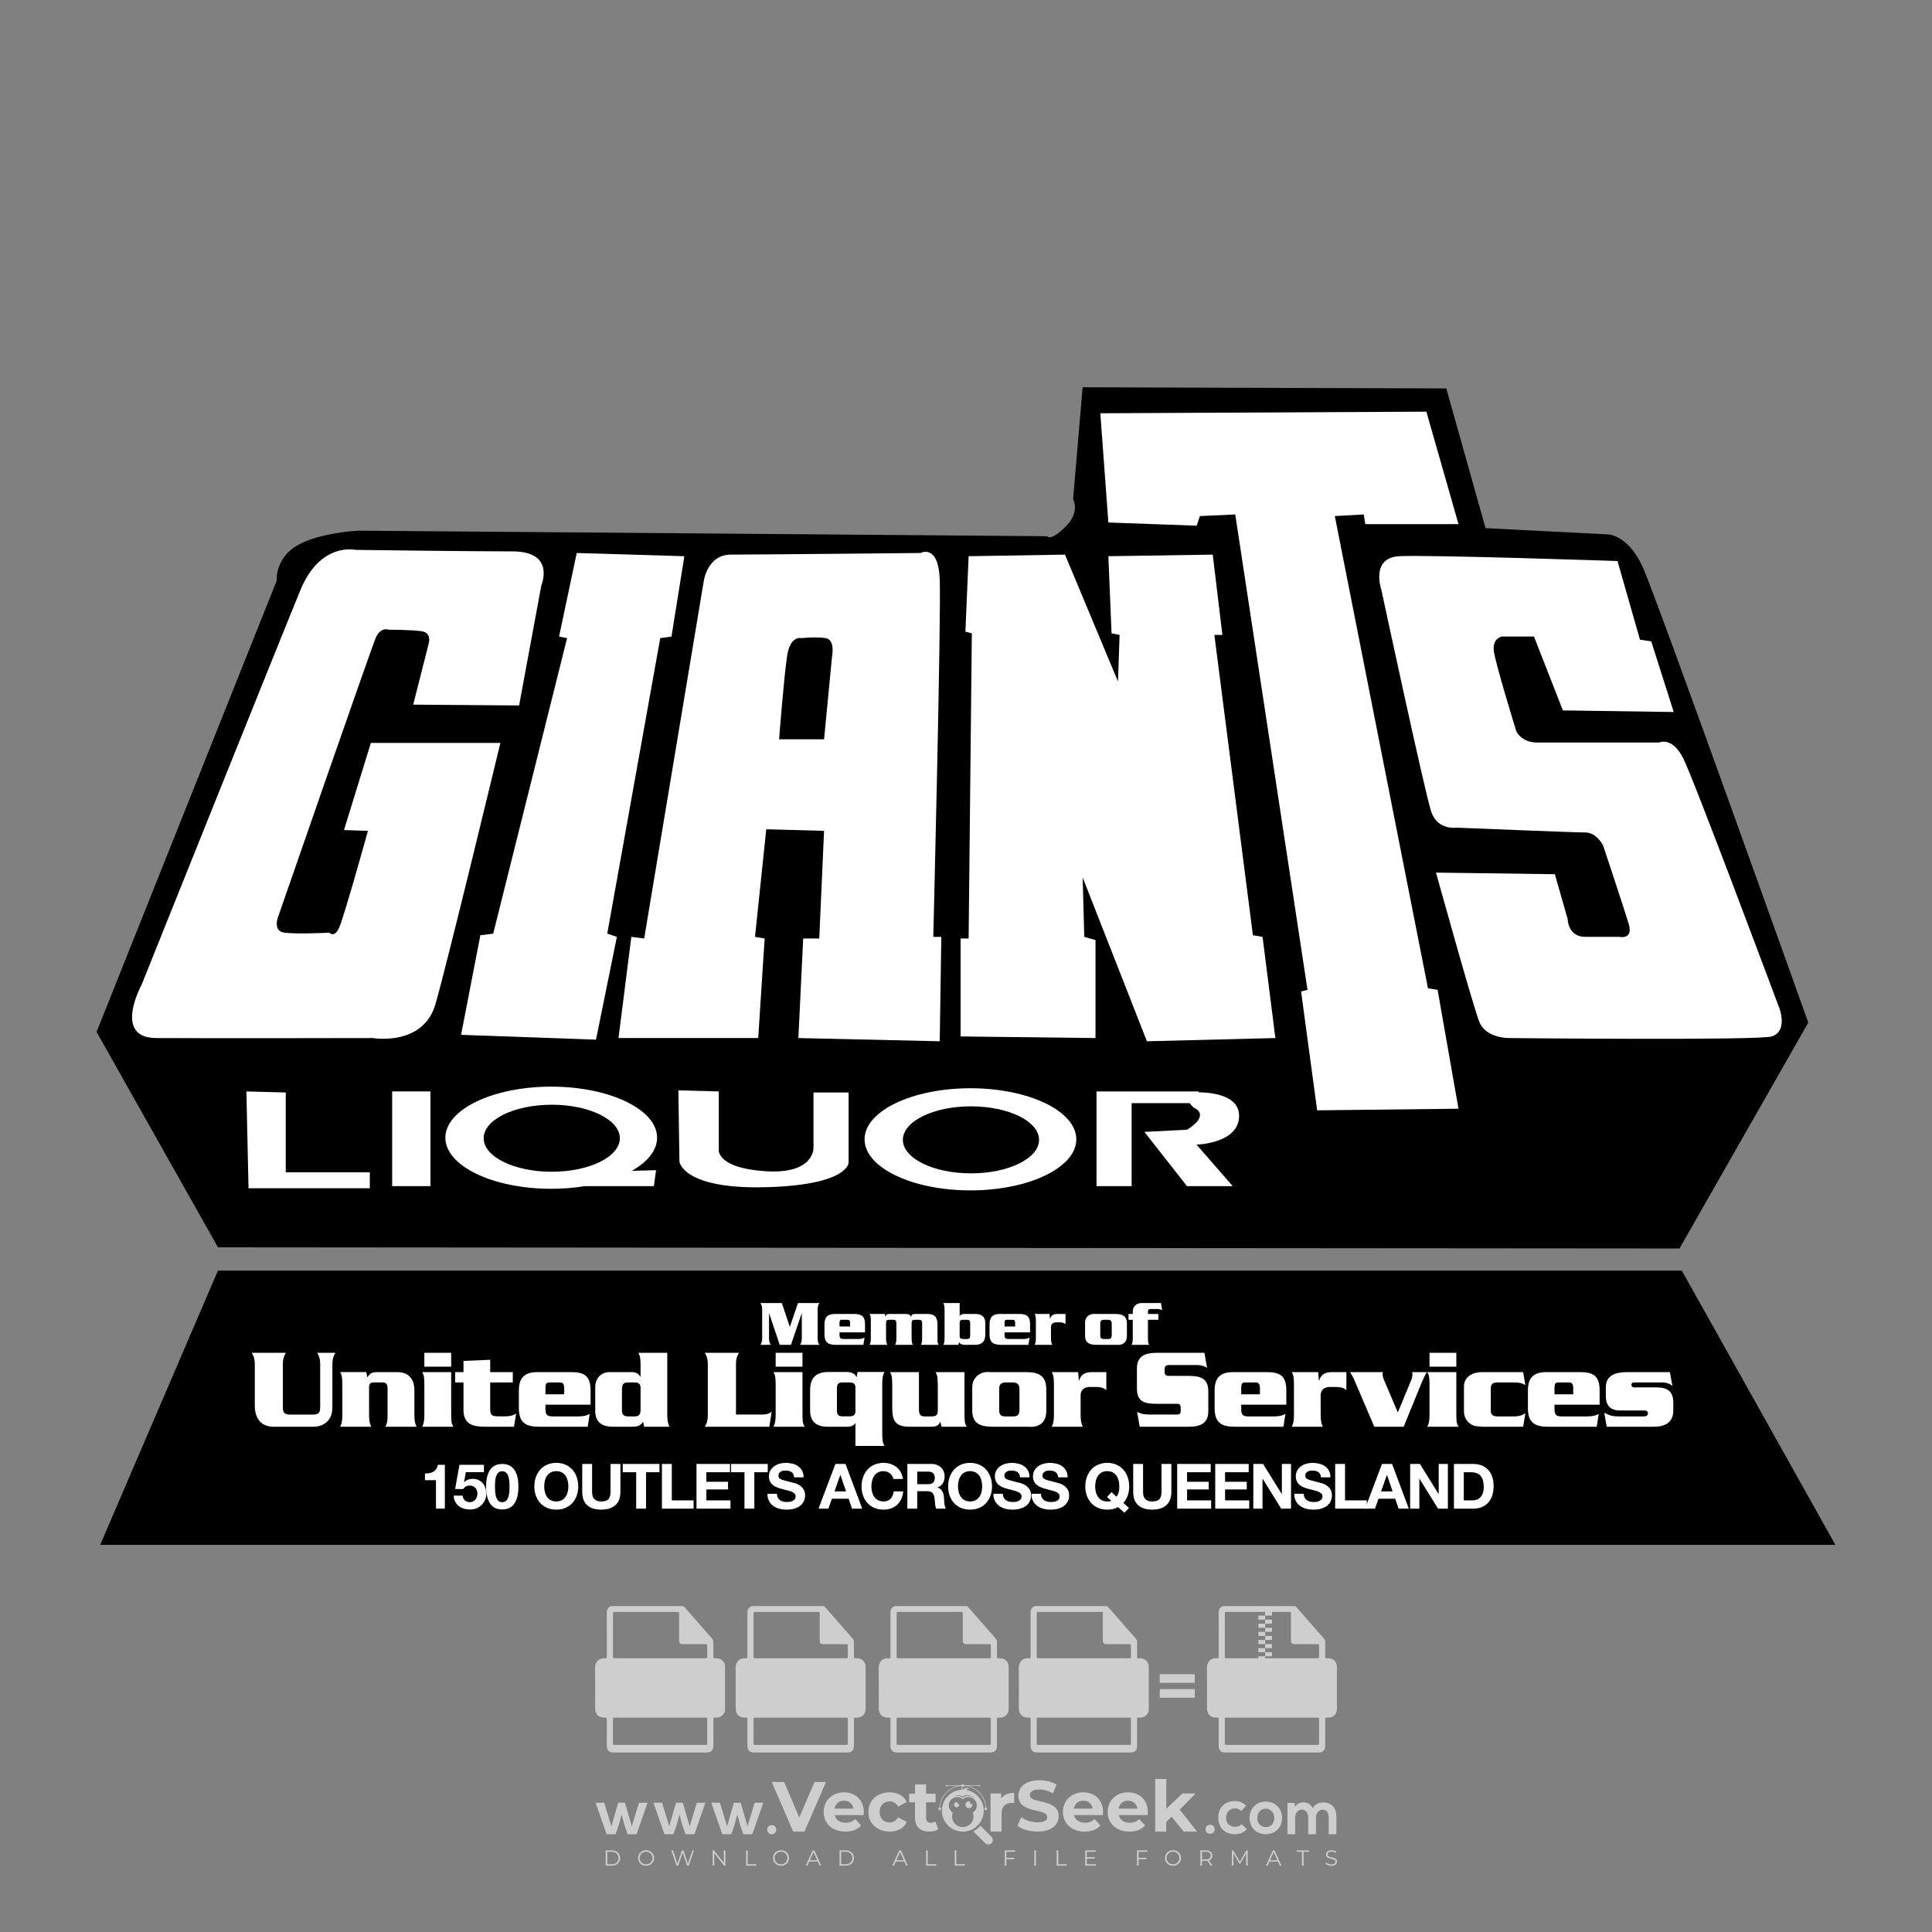 <?xml version="1.0" encoding="iso-8859-1"?>
<!-- Generator: Adobe Illustrator 27.0.0, SVG Export Plug-In . SVG Version: 6.00 Build 0)  -->
<svg version="1.1" id="Layer_1" xmlns="http://www.w3.org/2000/svg" xmlns:xlink="http://www.w3.org/1999/xlink" x="0px" y="0px"
	 viewBox="0 0 500 500" style="enable-background:new 0 0 500 500;" xml:space="preserve">
<rect x="0" y="0" width="500" height="500" fill="#808080" stroke="none"/>
<g id="watermark_1_">
	<g>
		<g id="watermark" style="opacity:0.61;">
			<g>
				<g>
					<g>
						<g>
							<polygon style="fill:#FFFFFF;" points="213.765,461.172 208.204,474.017 205.268,474.017 199.726,461.172 202.938,461.172 
								206.846,470.347 210.81,461.172 							"/>
						</g>
						<g>
							<path style="fill:#FFFFFF;" d="M223.507,469.741h-7.469c0.275,1.23,1.321,1.982,2.826,1.982c1.046,0,1.798-0.312,2.477-0.954
								l1.523,1.651c-0.917,1.046-2.294,1.597-4.074,1.597c-3.413,0-5.634-2.147-5.634-5.083c0-2.954,2.257-5.083,5.267-5.083
								c2.899,0,5.138,1.945,5.138,5.12C223.562,469.191,223.526,469.503,223.507,469.741 M216.002,468.071h4.863
								c-0.202-1.248-1.138-2.055-2.422-2.055C217.139,466.016,216.204,466.805,216.002,468.071"/>
						</g>
						<g>
							<path style="fill:#FFFFFF;" d="M224.735,468.934c0-2.973,2.294-5.083,5.505-5.083c2.074,0,3.707,0.899,4.423,2.514
								l-2.22,1.193c-0.532-0.936-1.321-1.358-2.221-1.358c-1.45,0-2.587,1.009-2.587,2.734c0,1.725,1.138,2.734,2.587,2.734
								c0.899,0,1.688-0.404,2.221-1.358l2.22,1.211c-0.716,1.578-2.349,2.495-4.423,2.495
								C227.029,474.017,224.735,471.907,224.735,468.934"/>
						</g>
						<g>
							<path style="fill:#FFFFFF;" d="M242.828,473.393c-0.587,0.422-1.45,0.624-2.331,0.624c-2.33,0-3.688-1.193-3.688-3.542
								v-4.055h-1.523v-2.202h1.523v-2.404h2.863v2.404h2.459v2.202h-2.459v4.019c0,0.844,0.458,1.303,1.229,1.303
								c0.422,0,0.844-0.128,1.156-0.367L242.828,473.393z"/>
						</g>
					</g>
					<g>
						<path style="fill:#FFFFFF;" d="M262.474,463.997v2.643c-0.238-0.018-0.422-0.037-0.642-0.037
							c-1.578,0-2.624,0.862-2.624,2.753v4.661h-2.863v-9.873h2.734v1.303C259.776,464.493,260.951,463.997,262.474,463.997"/>
					</g>
					<g>
						<path style="fill:#FFFFFF;" d="M263.299,472.53l1.009-2.239c1.083,0.789,2.697,1.339,4.239,1.339
							c1.762,0,2.477-0.587,2.477-1.376c0-2.404-7.469-0.752-7.469-5.524c0-2.184,1.762-4,5.413-4c1.615,0,3.267,0.385,4.459,1.138
							l-0.918,2.257c-1.193-0.679-2.422-1.009-3.56-1.009c-1.761,0-2.44,0.66-2.44,1.468c0,2.367,7.468,0.734,7.468,5.45
							c0,2.147-1.78,3.982-5.45,3.982C266.492,474.017,264.437,473.411,263.299,472.53"/>
					</g>
					<g>
						<path style="fill:#FFFFFF;" d="M285.428,469.741h-7.469c0.275,1.23,1.321,1.982,2.826,1.982c1.046,0,1.798-0.312,2.477-0.954
							l1.523,1.651c-0.918,1.046-2.294,1.597-4.074,1.597c-3.413,0-5.634-2.147-5.634-5.083c0-2.954,2.257-5.083,5.267-5.083
							c2.9,0,5.138,1.945,5.138,5.12C285.484,469.191,285.447,469.503,285.428,469.741 M277.923,468.071h4.863
							c-0.202-1.248-1.138-2.055-2.422-2.055C279.061,466.016,278.125,466.805,277.923,468.071"/>
					</g>
					<g>
						<path style="fill:#FFFFFF;" d="M297.007,469.741h-7.469c0.275,1.23,1.321,1.982,2.826,1.982c1.046,0,1.798-0.312,2.477-0.954
							l1.523,1.651c-0.918,1.046-2.294,1.597-4.074,1.597c-3.413,0-5.634-2.147-5.634-5.083c0-2.954,2.257-5.083,5.267-5.083
							c2.899,0,5.138,1.945,5.138,5.12C297.062,469.191,297.025,469.503,297.007,469.741 M289.501,468.071h4.863
							c-0.202-1.248-1.138-2.055-2.422-2.055C290.639,466.016,289.703,466.805,289.501,468.071"/>
					</g>
					<g>
						<polygon style="fill:#FFFFFF;" points="303.208,470.145 301.831,471.503 301.831,474.017 298.969,474.017 298.969,460.401 
							301.831,460.401 301.831,468.108 306.016,464.144 309.429,464.144 305.318,468.328 309.796,474.017 306.327,474.017 						"/>
					</g>
					<g>
						<path style="fill:#FFFFFF;" d="M256.601,475.359L256.601,475.359l-2.86-2.86c-0.435,0.508-0.953,0.943-1.534,1.284
							c-0.092,0.069-0.186,0.136-0.283,0.199l3.027,3.027c0.456,0.456,1.195,0.456,1.65,0
							C257.057,476.554,257.057,475.815,256.601,475.359"/>
					</g>
					<g>
						<path style="fill:#FFFFFF;" d="M249.984,463.244c0.221-0.173,0.495-0.281,0.797-0.281c0.042,0,0.083,0.002,0.124,0.006
							c-0.214-0.156-0.478-0.249-0.764-0.249c-0.395,0-0.744,0.18-0.981,0.458c-0.051,0-0.1,0.006-0.151,0.008
							c0.039-0.077,0.064-0.162,0.064-0.255c0-0.234-0.143-0.434-0.346-0.519c0.087,0.126,0.138,0.279,0.138,0.445
							c0,0.122-0.031,0.237-0.081,0.341c-2.811,0.201-5.03,2.539-5.03,5.4c0,2.993,2.426,5.42,5.42,5.42
							c2.993,0,5.42-2.426,5.42-5.42C254.595,465.879,252.593,463.635,249.984,463.244 M247.983,464.656
							c0.435,0,0.844,0.112,1.199,0.309c0.374-0.245,0.82-0.387,1.299-0.387c0.711,0,1.348,0.312,1.784,0.806
							c-0.435-0.379-1.004-0.61-1.627-0.61c-0.449,0-0.87,0.12-1.234,0.329c-0.079,0.046-0.156,0.096-0.229,0.15
							c-0.065-0.048-0.133-0.093-0.204-0.134c-0.369-0.219-0.8-0.344-1.26-0.344c-0.3,0-0.588,0.054-0.854,0.152
							C247.196,464.754,247.578,464.656,247.983,464.656 M251.772,469.098c0.115,0.305,0.181,0.634,0.181,0.979
							c0,1.534-1.244,2.777-2.778,2.777c-1.534,0-2.777-1.243-2.777-2.777c0-0.345,0.066-0.674,0.181-0.979
							c-0.62-0.382-1.035-1.064-1.035-1.846c0-1.197,0.971-2.168,2.168-2.168c0.565,0,1.078,0.218,1.463,0.572
							c0.386-0.354,0.899-0.572,1.464-0.572c1.197,0,2.168,0.971,2.168,2.168C252.807,468.034,252.392,468.716,251.772,469.098"/>
					</g>
					<g>
						<path style="fill:#FFFFFF;" d="M251.666,467.061c0,0.497-0.404,0.901-0.901,0.901c-0.497,0-0.901-0.404-0.901-0.901
							s0.404-0.901,0.901-0.901c0.101,0,0.197,0.017,0.287,0.047c-0.03,0.062-0.045,0.132-0.045,0.204
							c0,0.273,0.221,0.494,0.494,0.494c0.05,0,0.099-0.008,0.146-0.022C251.66,466.941,251.666,467,251.666,467.061"/>
					</g>
					<g>
						<path style="fill:#FFFFFF;" d="M248.255,467.061c0,0.376-0.305,0.681-0.681,0.681c-0.376,0-0.681-0.305-0.681-0.681
							s0.305-0.681,0.681-0.681c0.076,0,0.149,0.013,0.217,0.035c-0.023,0.047-0.034,0.1-0.034,0.155
							c0,0.206,0.167,0.374,0.374,0.374c0.038,0,0.075-0.006,0.11-0.017C248.25,466.97,248.255,467.015,248.255,467.061"/>
					</g>
					<g>
						<g>
							<g>
								<rect x="242.908" y="467.83" style="fill:#FFFFFF;" width="0.616" height="0.616"/>
							</g>
							<g>
								<rect x="254.827" y="467.83" style="fill:#FFFFFF;" width="0.616" height="0.616"/>
							</g>
							<g>
								<path style="fill:#FFFFFF;" d="M255.205,468.082h-0.14c0-3.248-2.642-5.89-5.89-5.89c-3.248,0-5.89,2.642-5.89,5.89h-0.14
									c0-1.611,0.627-3.125,1.766-4.264c1.139-1.139,2.653-1.766,4.264-1.766c1.611,0,3.125,0.627,4.264,1.766
									C254.578,464.957,255.205,466.471,255.205,468.082"/>
							</g>
						</g>
						<g>
							<rect x="248.868" y="461.814" style="fill:#FFFFFF;" width="0.616" height="0.616"/>
						</g>
						<g>
							<rect x="244.95" y="462.052" style="fill:#FFFFFF;" width="8.45" height="0.14"/>
						</g>
						<g>
							<path style="fill:#FFFFFF;" d="M245.174,462.15c0,0.108-0.088,0.196-0.196,0.196c-0.108,0-0.196-0.088-0.196-0.196
								c0-0.108,0.088-0.196,0.196-0.196C245.086,461.954,245.174,462.042,245.174,462.15"/>
						</g>
						<g>
							<path style="fill:#FFFFFF;" d="M253.596,462.15c0,0.108-0.088,0.196-0.196,0.196c-0.108,0-0.196-0.088-0.196-0.196
								c0-0.108,0.088-0.196,0.196-0.196C253.509,461.954,253.596,462.042,253.596,462.15"/>
						</g>
					</g>
				</g>
				<g>
					<path style="fill:#FFFFFF;" d="M314.356,473.409c0,1.559-2.364,1.559-2.364,0C311.993,471.851,314.356,471.851,314.356,473.409
						z"/>
				</g>
				<g>
					<g>
						<g>
							<path style="fill:#FFFFFF;" d="M161.739,466.549l1.772,6.088l1.855-6.088h2.215l-2.823,8.14h-2.33l-0.837-2.396l-0.722-2.708
								l-0.722,2.708l-0.837,2.396h-2.33l-2.839-8.14h2.231l1.855,6.088l1.756-6.088H161.739z"/>
						</g>
						<g>
							<path style="fill:#FFFFFF;" d="M176.713,466.549l1.772,6.088l1.855-6.088h2.215l-2.823,8.14h-2.33l-0.837-2.396l-0.722-2.708
								l-0.722,2.708l-0.837,2.396h-2.33l-2.839-8.14h2.231l1.855,6.088l1.756-6.088H176.713z"/>
						</g>
						<g>
							<path style="fill:#FFFFFF;" d="M191.687,466.549l1.772,6.088l1.855-6.088h2.215l-2.823,8.14h-2.33l-0.837-2.396l-0.722-2.708
								l-0.722,2.708l-0.837,2.396h-2.33l-2.839-8.14h2.231l1.855,6.088l1.756-6.088H191.687z"/>
						</g>
					</g>
					<g>
						<path style="fill:#FFFFFF;" d="M200.908,473.52c0,1.559-2.364,1.559-2.364,0C198.545,471.962,200.908,471.962,200.908,473.52z
							"/>
					</g>
					<g>
						<path style="fill:#FFFFFF;" d="M322.71,473.409c-0.935,0.919-1.919,1.28-3.117,1.28c-2.346,0-4.3-1.411-4.3-4.282
							s1.953-4.284,4.3-4.284c1.149,0,2.035,0.329,2.921,1.199l-1.264,1.329c-0.476-0.428-1.066-0.64-1.623-0.64
							c-1.346,0-2.33,0.985-2.33,2.396c0,1.542,1.05,2.362,2.297,2.362c0.64,0,1.28-0.18,1.772-0.672L322.71,473.409z"/>
					</g>
					<g>
						<path style="fill:#FFFFFF;" d="M331.805,470.472c0,2.33-1.591,4.217-4.217,4.217c-2.626,0-4.201-1.887-4.201-4.217
							c0-2.314,1.609-4.217,4.185-4.217C330.149,466.255,331.805,468.158,331.805,470.472z M325.389,470.472
							c0,1.231,0.739,2.38,2.199,2.38c1.46,0,2.199-1.149,2.199-2.38c0-1.215-0.854-2.396-2.199-2.396
							C326.144,468.077,325.389,469.258,325.389,470.472z"/>
					</g>
					<g>
						<path style="fill:#FFFFFF;" d="M338.572,474.689v-4.332c0-1.068-0.559-2.035-1.658-2.035c-1.082,0-1.722,0.967-1.722,2.035
							v4.332h-2.003v-8.107h1.855l0.148,0.985c0.426-0.82,1.362-1.116,2.133-1.116c0.969,0,1.937,0.394,2.396,1.51
							c0.723-1.149,1.658-1.478,2.708-1.478c2.297,0,3.43,1.412,3.43,3.84v4.365h-2.003v-4.365c0-1.066-0.442-1.97-1.526-1.97
							c-1.082,0-1.756,0.935-1.756,2.003v4.332H338.572z"/>
					</g>
				</g>
			</g>
		</g>
		<g style="opacity:0.61;">
			<g>
				<g>
					<path style="fill:#FFFFFF;" d="M345.988,431.299c-0.006-1.224-0.959-2.121-2.189-2.14c-0.924-0.014-0.832,0.12-0.834-0.867
						c-0.003-1.097-0.007-2.194,0.003-3.292c0.003-0.379-0.112-0.691-0.362-0.976c-2.342-2.668-4.678-5.342-7.019-8.011
						c-0.12-0.137-0.275-0.244-0.414-0.366c-6.214,0-12.427,0-18.641,0c-0.794,0.293-1.14,0.868-1.138,1.709
						c0.01,3.748,0.004,7.496,0.004,11.243c0,0.556-0.003,0.589-0.55,0.551c-1.497-0.102-2.516,0.986-2.497,2.492
						c0.044,3.476,0.013,6.953,0.014,10.429c0.001,1.58,0.867,2.443,2.45,2.449c0.582,0.002,0.582,0.002,0.582,0.6
						c0,2.219-0.001,4.438,0.001,6.657c0.001,1.192,0.58,1.771,1.768,1.771c8.013,0.001,16.027,0.001,24.04,0
						c1.168,0,1.755-0.583,1.757-1.745c0.002-2.256,0-4.512,0.001-6.768c0-0.512,0.002-0.511,0.52-0.515
						c0.271-0.002,0.541,0.008,0.809-0.058c0.996-0.246,1.69-1.044,1.694-2.069C346.003,438.696,346.005,434.997,345.988,431.299z
						 M317.537,417.162c5.337,0,10.674,0,16.01,0c0.548,0,0.554,0.007,0.554,0.561c0.001,2.243-0.001,4.486,0.001,6.73
						c0.001,0.811,0.249,1.059,1.06,1.059c1.91,0.001,3.821,0,5.731,0.001c0.458,0,0.479,0.021,0.481,0.483
						c0.003,0.887,0.002,1.775,0,2.662c-0.001,0.477-0.024,0.498-0.504,0.499c-3.895,0.001-7.79,0-11.684,0
						c-3.882,0-7.765,0-11.647,0c-0.55,0-0.552-0.001-0.552-0.561c-0.001-3.624-0.001-7.247,0-10.871
						C316.987,417.166,316.991,417.162,317.537,417.162z M340.822,451.579c-3.883,0.001-7.766,0-11.65,0c-3.871,0-7.742,0-11.613,0
						c-0.572,0-0.574-0.002-0.574-0.579c-0.001-1.997-0.001-3.994,0.001-5.991c0-0.464,0.023-0.486,0.478-0.487
						c7.803-0.001,15.607-0.001,23.41,0c0.478,0,0.499,0.02,0.499,0.503c0.002,1.997,0.001,3.994,0,5.991
						C341.375,451.574,341.37,451.579,340.822,451.579z"/>
				</g>
				<g>
					<g>
						<rect x="327.418" y="417.053" style="fill:#FFFFFF;" width="1.757" height="1.054"/>
					</g>
					<g>
						<rect x="325.662" y="418.107" style="fill:#FFFFFF;" width="1.757" height="1.054"/>
					</g>
					<g>
						<rect x="327.418" y="419.161" style="fill:#FFFFFF;" width="1.757" height="1.054"/>
					</g>
					<g>
						<rect x="325.662" y="420.215" style="fill:#FFFFFF;" width="1.757" height="1.054"/>
					</g>
					<g>
						<rect x="327.418" y="421.269" style="fill:#FFFFFF;" width="1.757" height="1.054"/>
					</g>
					<g>
						<rect x="325.662" y="422.323" style="fill:#FFFFFF;" width="1.757" height="1.054"/>
					</g>
					<g>
						<rect x="327.418" y="423.378" style="fill:#FFFFFF;" width="1.757" height="1.054"/>
					</g>
					<g>
						<rect x="325.662" y="424.432" style="fill:#FFFFFF;" width="1.757" height="1.054"/>
					</g>
					<g>
						<rect x="327.418" y="425.486" style="fill:#FFFFFF;" width="1.757" height="1.054"/>
					</g>
					<g>
						<rect x="325.662" y="426.54" style="fill:#FFFFFF;" width="1.757" height="1.054"/>
					</g>
					<g>
						<rect x="327.418" y="427.594" style="fill:#FFFFFF;" width="1.757" height="1.054"/>
					</g>
					<g>
						<rect x="325.662" y="428.648" style="fill:#FFFFFF;" width="1.757" height="1.054"/>
					</g>
				</g>
			</g>
			<g>
				<path style="fill:#FFFFFF;" d="M187.637,431.299c-0.006-1.224-0.959-2.121-2.189-2.14c-0.924-0.014-0.832,0.12-0.834-0.867
					c-0.003-1.097-0.007-2.194,0.003-3.292c0.003-0.379-0.112-0.691-0.362-0.976c-2.342-2.668-4.678-5.342-7.019-8.011
					c-0.12-0.137-0.275-0.244-0.414-0.366c-6.214,0-12.427,0-18.641,0c-0.794,0.293-1.14,0.868-1.138,1.709
					c0.01,3.748,0.004,7.496,0.004,11.243c0,0.556-0.003,0.589-0.55,0.551c-1.497-0.102-2.516,0.986-2.497,2.492
					c0.044,3.476,0.013,6.953,0.014,10.429c0.001,1.58,0.867,2.443,2.45,2.449c0.582,0.002,0.582,0.002,0.582,0.6
					c0,2.219-0.001,4.438,0.001,6.657c0.001,1.192,0.58,1.771,1.768,1.771c8.013,0.001,16.027,0.001,24.04,0
					c1.168,0,1.755-0.583,1.757-1.745c0.002-2.256,0-4.512,0.001-6.768c0-0.512,0.002-0.511,0.52-0.515
					c0.271-0.002,0.541,0.008,0.809-0.058c0.996-0.246,1.69-1.044,1.694-2.069C187.652,438.696,187.655,434.997,187.637,431.299z
					 M159.187,417.162c5.337,0,10.674,0,16.01,0c0.548,0,0.554,0.007,0.554,0.561c0.001,2.243-0.001,4.486,0.001,6.73
					c0.001,0.811,0.249,1.059,1.06,1.059c1.91,0.001,3.821,0,5.731,0.001c0.458,0,0.479,0.021,0.481,0.483
					c0.003,0.887,0.002,1.775,0,2.662c-0.001,0.477-0.024,0.498-0.504,0.499c-3.895,0.001-7.79,0-11.684,0
					c-3.882,0-7.765,0-11.647,0c-0.55,0-0.552-0.001-0.552-0.561c-0.001-3.624-0.001-7.247,0-10.871
					C158.636,417.166,158.64,417.162,159.187,417.162z M182.472,451.579c-3.883,0.001-7.766,0-11.65,0c-3.871,0-7.742,0-11.613,0
					c-0.572,0-0.574-0.002-0.574-0.579c-0.001-1.997-0.001-3.994,0.001-5.991c0-0.464,0.023-0.486,0.478-0.487
					c7.803-0.001,15.607-0.001,23.41,0c0.478,0,0.499,0.02,0.499,0.503c0.002,1.997,0.001,3.994,0,5.991
					C183.024,451.574,183.019,451.579,182.472,451.579z"/>
			</g>
			<g>
				<path style="fill:#FFFFFF;" d="M159.779,440.669v-7.897h2.779c0.375,0,0.726,0.061,1.053,0.182
					c0.327,0.121,0.612,0.292,0.855,0.513c0.242,0.221,0.434,0.483,0.573,0.789c0.14,0.305,0.21,0.642,0.21,1.009
					c0,0.375-0.07,0.715-0.21,1.02c-0.14,0.305-0.331,0.568-0.573,0.789c-0.243,0.221-0.528,0.392-0.855,0.513
					c-0.327,0.121-0.678,0.182-1.053,0.182h-1.29v2.901H159.779z M162.58,436.356c0.39,0,0.684-0.111,0.882-0.331
					c0.199-0.22,0.298-0.474,0.298-0.761c0-0.14-0.024-0.276-0.072-0.408c-0.048-0.132-0.121-0.248-0.221-0.347
					c-0.099-0.099-0.223-0.178-0.37-0.237c-0.147-0.059-0.32-0.089-0.518-0.089h-1.312v2.173H162.58z"/>
				<path style="fill:#FFFFFF;" d="M166.308,432.771h1.731l3.177,5.294h0.088l-0.088-1.522v-3.772h1.478v7.897h-1.566l-3.353-5.592
					h-0.088l0.088,1.522v4.07h-1.467V432.771z"/>
				<path style="fill:#FFFFFF;" d="M177.922,436.334h3.872c0.022,0.089,0.04,0.195,0.055,0.32c0.014,0.125,0.022,0.25,0.022,0.375
					c0,0.507-0.077,0.985-0.231,1.434c-0.154,0.449-0.397,0.849-0.728,1.202c-0.353,0.375-0.776,0.666-1.268,0.871
					c-0.493,0.206-1.055,0.309-1.688,0.309c-0.574,0-1.114-0.103-1.622-0.309c-0.507-0.206-0.948-0.492-1.323-0.86
					c-0.375-0.367-0.673-0.803-0.894-1.307c-0.221-0.504-0.331-1.053-0.331-1.649c0-0.595,0.11-1.145,0.331-1.649
					c0.221-0.504,0.518-0.939,0.894-1.307c0.375-0.367,0.816-0.654,1.323-0.86c0.507-0.206,1.048-0.309,1.622-0.309
					c0.64,0,1.211,0.11,1.715,0.331c0.504,0.221,0.935,0.526,1.296,0.915l-1.025,1.004c-0.258-0.272-0.544-0.48-0.861-0.623
					c-0.316-0.143-0.695-0.215-1.136-0.215c-0.361,0-0.703,0.065-1.026,0.193c-0.324,0.129-0.607,0.311-0.85,0.546
					c-0.242,0.235-0.436,0.52-0.579,0.855c-0.143,0.335-0.215,0.708-0.215,1.119c0,0.412,0.072,0.785,0.215,1.12
					c0.143,0.335,0.338,0.62,0.584,0.855c0.246,0.235,0.531,0.418,0.855,0.546c0.323,0.129,0.669,0.193,1.037,0.193
					c0.419,0,0.773-0.061,1.064-0.182c0.29-0.121,0.538-0.278,0.744-0.469c0.148-0.132,0.275-0.3,0.381-0.502
					c0.106-0.202,0.189-0.428,0.248-0.678h-2.482V436.334z"/>
			</g>
			<g>
				<path style="fill:#FFFFFF;" d="M224.019,431.299c-0.006-1.224-0.959-2.121-2.189-2.14c-0.924-0.014-0.832,0.12-0.834-0.867
					c-0.003-1.097-0.007-2.194,0.003-3.292c0.003-0.379-0.112-0.691-0.362-0.976c-2.342-2.668-4.678-5.342-7.019-8.011
					c-0.12-0.137-0.275-0.244-0.414-0.366c-6.214,0-12.427,0-18.641,0c-0.794,0.293-1.14,0.868-1.138,1.709
					c0.01,3.748,0.004,7.496,0.004,11.243c0,0.556-0.003,0.589-0.55,0.551c-1.497-0.102-2.516,0.986-2.497,2.492
					c0.044,3.476,0.013,6.953,0.014,10.429c0.001,1.58,0.867,2.443,2.45,2.449c0.582,0.002,0.582,0.002,0.582,0.6
					c0,2.219-0.001,4.438,0.001,6.657c0.001,1.192,0.58,1.771,1.768,1.771c8.013,0.001,16.027,0.001,24.04,0
					c1.168,0,1.755-0.583,1.757-1.745c0.002-2.256,0-4.512,0.001-6.768c0-0.512,0.002-0.511,0.52-0.515
					c0.271-0.002,0.541,0.008,0.809-0.058c0.997-0.246,1.69-1.044,1.694-2.069C224.034,438.696,224.036,434.997,224.019,431.299z
					 M195.568,417.162c5.337,0,10.674,0,16.01,0c0.548,0,0.554,0.007,0.554,0.561c0.001,2.243-0.001,4.486,0.001,6.73
					c0.001,0.811,0.249,1.059,1.06,1.059c1.91,0.001,3.821,0,5.731,0.001c0.458,0,0.479,0.021,0.481,0.483
					c0.003,0.887,0.002,1.775,0,2.662c-0.001,0.477-0.024,0.498-0.504,0.499c-3.895,0.001-7.79,0-11.684,0
					c-3.882,0-7.765,0-11.647,0c-0.55,0-0.552-0.001-0.552-0.561c-0.001-3.624-0.001-7.247,0-10.871
					C195.018,417.166,195.022,417.162,195.568,417.162z M218.854,451.579c-3.883,0.001-7.766,0-11.65,0c-3.871,0-7.742,0-11.613,0
					c-0.572,0-0.574-0.002-0.574-0.579c-0.001-1.997-0.001-3.994,0.001-5.991c0-0.464,0.023-0.486,0.478-0.487
					c7.803-0.001,15.607-0.001,23.41,0c0.478,0,0.499,0.02,0.499,0.503c0.002,1.997,0.001,3.994,0,5.991
					C219.406,451.574,219.401,451.579,218.854,451.579z"/>
			</g>
			<g>
				<path style="fill:#FFFFFF;" d="M205.111,432.771h1.699l2.967,7.897h-1.644l-0.651-1.886h-3.044l-0.651,1.886h-1.643
					L205.111,432.771z M206.997,437.415l-0.706-1.974l-0.287-0.96h-0.088l-0.287,0.96l-0.706,1.974H206.997z"/>
				<path style="fill:#FFFFFF;" d="M211.331,434.536c-0.125,0-0.245-0.024-0.359-0.072c-0.114-0.048-0.213-0.114-0.298-0.199
					c-0.084-0.084-0.151-0.182-0.198-0.292c-0.048-0.11-0.072-0.232-0.072-0.364s0.024-0.254,0.072-0.364
					c0.048-0.11,0.114-0.208,0.198-0.292c0.084-0.084,0.184-0.151,0.298-0.198c0.114-0.048,0.233-0.072,0.359-0.072
					c0.257,0,0.478,0.09,0.662,0.27c0.184,0.181,0.276,0.399,0.276,0.656s-0.092,0.476-0.276,0.656
					C211.809,434.446,211.589,434.536,211.331,434.536z M210.615,440.669v-5.404h1.445v5.404H210.615z"/>
			</g>
			<g>
				<path style="fill:#FFFFFF;" d="M261.044,431.299c-0.006-1.224-0.959-2.121-2.189-2.14c-0.924-0.014-0.832,0.12-0.834-0.867
					c-0.003-1.097-0.007-2.194,0.003-3.292c0.003-0.379-0.112-0.691-0.362-0.976c-2.342-2.668-4.678-5.342-7.019-8.011
					c-0.12-0.137-0.275-0.244-0.414-0.366c-6.214,0-12.427,0-18.641,0c-0.794,0.293-1.14,0.868-1.138,1.709
					c0.01,3.748,0.004,7.496,0.004,11.243c0,0.556-0.003,0.589-0.55,0.551c-1.497-0.102-2.516,0.986-2.497,2.492
					c0.044,3.476,0.013,6.953,0.014,10.429c0.001,1.58,0.867,2.443,2.45,2.449c0.582,0.002,0.582,0.002,0.582,0.6
					c0,2.219-0.001,4.438,0.001,6.657c0.001,1.192,0.58,1.771,1.768,1.771c8.013,0.001,16.027,0.001,24.04,0
					c1.168,0,1.755-0.583,1.757-1.745c0.002-2.256,0-4.512,0.001-6.768c0-0.512,0.002-0.511,0.52-0.515
					c0.271-0.002,0.541,0.008,0.809-0.058c0.996-0.246,1.69-1.044,1.694-2.069C261.059,438.696,261.061,434.997,261.044,431.299z
					 M232.593,417.162c5.337,0,10.674,0,16.01,0c0.548,0,0.554,0.007,0.554,0.561c0.001,2.243-0.001,4.486,0.001,6.73
					c0.001,0.811,0.249,1.059,1.06,1.059c1.91,0.001,3.821,0,5.731,0.001c0.458,0,0.479,0.021,0.481,0.483
					c0.003,0.887,0.002,1.775,0,2.662c-0.001,0.477-0.024,0.498-0.504,0.499c-3.895,0.001-7.79,0-11.684,0
					c-3.882,0-7.765,0-11.647,0c-0.55,0-0.552-0.001-0.552-0.561c-0.001-3.624-0.001-7.247,0-10.871
					C232.042,417.166,232.047,417.162,232.593,417.162z M255.878,451.579c-3.883,0.001-7.766,0-11.65,0c-3.871,0-7.742,0-11.613,0
					c-0.572,0-0.574-0.002-0.574-0.579c-0.001-1.997-0.001-3.994,0.001-5.991c0-0.464,0.023-0.486,0.478-0.487
					c7.803-0.001,15.607-0.001,23.41,0c0.478,0,0.499,0.02,0.499,0.503c0.002,1.997,0.001,3.994,0,5.991
					C256.431,451.574,256.426,451.579,255.878,451.579z"/>
			</g>
			<g>
				<path style="fill:#FFFFFF;" d="M236.361,440.845c-0.338,0-0.662-0.048-0.971-0.143c-0.309-0.095-0.592-0.239-0.849-0.43
					c-0.257-0.191-0.481-0.425-0.673-0.7c-0.191-0.276-0.342-0.597-0.452-0.965l1.401-0.551c0.103,0.397,0.283,0.726,0.54,0.987
					c0.257,0.261,0.596,0.392,1.015,0.392c0.154,0,0.303-0.02,0.447-0.061c0.143-0.04,0.272-0.099,0.386-0.176
					s0.204-0.175,0.27-0.292c0.066-0.118,0.099-0.254,0.099-0.408c0-0.147-0.026-0.279-0.077-0.397
					c-0.051-0.117-0.138-0.227-0.259-0.331c-0.121-0.103-0.28-0.202-0.475-0.298c-0.195-0.095-0.435-0.195-0.722-0.298l-0.485-0.176
					c-0.213-0.073-0.429-0.173-0.645-0.298c-0.217-0.125-0.413-0.276-0.59-0.452c-0.177-0.176-0.322-0.384-0.436-0.623
					c-0.114-0.239-0.171-0.509-0.171-0.81c0-0.309,0.06-0.597,0.182-0.866c0.121-0.268,0.294-0.503,0.518-0.706
					c0.224-0.202,0.492-0.36,0.805-0.474s0.66-0.171,1.042-0.171c0.397,0,0.74,0.053,1.031,0.16
					c0.291,0.107,0.537,0.243,0.739,0.408c0.202,0.165,0.366,0.348,0.491,0.546c0.125,0.199,0.217,0.386,0.276,0.563l-1.312,0.551
					c-0.074-0.221-0.208-0.419-0.402-0.596c-0.195-0.176-0.462-0.265-0.8-0.265c-0.324,0-0.592,0.075-0.805,0.226
					c-0.213,0.151-0.32,0.348-0.32,0.59c0,0.235,0.103,0.436,0.309,0.601c0.206,0.165,0.533,0.325,0.982,0.48l0.497,0.165
					c0.316,0.111,0.605,0.237,0.866,0.381c0.261,0.143,0.485,0.314,0.673,0.513c0.187,0.199,0.331,0.425,0.43,0.678
					c0.1,0.254,0.149,0.546,0.149,0.877c0,0.412-0.083,0.767-0.248,1.064c-0.165,0.298-0.377,0.542-0.634,0.734
					c-0.258,0.191-0.548,0.335-0.872,0.43C236.986,440.797,236.67,440.845,236.361,440.845z"/>
				<path style="fill:#FFFFFF;" d="M239.516,432.771h1.61l1.633,4.754l0.287,1.015h0.088l0.309-1.015l1.699-4.754h1.61l-2.879,7.897
					h-1.566L239.516,432.771z"/>
				<path style="fill:#FFFFFF;" d="M251.097,436.334h3.871c0.022,0.089,0.04,0.195,0.055,0.32c0.015,0.125,0.023,0.25,0.023,0.375
					c0,0.507-0.078,0.985-0.232,1.434c-0.154,0.449-0.397,0.849-0.728,1.202c-0.353,0.375-0.775,0.666-1.268,0.871
					c-0.493,0.206-1.055,0.309-1.688,0.309c-0.574,0-1.114-0.103-1.621-0.309c-0.507-0.206-0.949-0.492-1.324-0.86
					c-0.375-0.367-0.673-0.803-0.894-1.307c-0.22-0.504-0.331-1.053-0.331-1.649c0-0.595,0.11-1.145,0.331-1.649
					c0.221-0.504,0.518-0.939,0.894-1.307c0.375-0.367,0.816-0.654,1.324-0.86c0.507-0.206,1.047-0.309,1.621-0.309
					c0.64,0,1.211,0.11,1.715,0.331c0.504,0.221,0.936,0.526,1.296,0.915l-1.026,1.004c-0.257-0.272-0.544-0.48-0.861-0.623
					c-0.316-0.143-0.694-0.215-1.136-0.215c-0.36,0-0.702,0.065-1.026,0.193c-0.323,0.129-0.607,0.311-0.849,0.546
					c-0.243,0.235-0.436,0.52-0.579,0.855c-0.143,0.335-0.215,0.708-0.215,1.119c0,0.412,0.072,0.785,0.215,1.12
					c0.143,0.335,0.338,0.62,0.585,0.855c0.246,0.235,0.531,0.418,0.854,0.546c0.324,0.129,0.669,0.193,1.037,0.193
					c0.419,0,0.774-0.061,1.064-0.182c0.29-0.121,0.539-0.278,0.745-0.469c0.147-0.132,0.274-0.3,0.38-0.502
					c0.107-0.202,0.189-0.428,0.248-0.678h-2.482V436.334z"/>
			</g>
			<g>
				<path style="fill:#FFFFFF;" d="M297.3,431.299c-0.006-1.224-0.959-2.121-2.189-2.14c-0.924-0.014-0.832,0.12-0.834-0.867
					c-0.003-1.097-0.007-2.194,0.003-3.292c0.003-0.379-0.112-0.691-0.362-0.976c-2.342-2.668-4.678-5.342-7.019-8.011
					c-0.12-0.137-0.275-0.244-0.414-0.366c-6.214,0-12.427,0-18.641,0c-0.794,0.293-1.14,0.868-1.138,1.709
					c0.01,3.748,0.004,7.496,0.004,11.243c0,0.556-0.003,0.589-0.55,0.551c-1.497-0.102-2.516,0.986-2.497,2.492
					c0.044,3.476,0.013,6.953,0.014,10.429c0.001,1.58,0.867,2.443,2.45,2.449c0.582,0.002,0.582,0.002,0.582,0.6
					c0,2.219-0.001,4.438,0.001,6.657c0.001,1.192,0.58,1.771,1.768,1.771c8.013,0.001,16.027,0.001,24.04,0
					c1.168,0,1.755-0.583,1.757-1.745c0.002-2.256,0-4.512,0.001-6.768c0-0.512,0.002-0.511,0.52-0.515
					c0.271-0.002,0.541,0.008,0.809-0.058c0.996-0.246,1.69-1.044,1.694-2.069C297.315,438.696,297.318,434.997,297.3,431.299z
					 M268.85,417.162c5.337,0,10.674,0,16.01,0c0.548,0,0.554,0.007,0.554,0.561c0.001,2.243-0.001,4.486,0.001,6.73
					c0.001,0.811,0.249,1.059,1.06,1.059c1.91,0.001,3.821,0,5.731,0.001c0.458,0,0.479,0.021,0.481,0.483
					c0.003,0.887,0.002,1.775,0,2.662c-0.001,0.477-0.024,0.498-0.504,0.499c-3.895,0.001-7.79,0-11.684,0
					c-3.882,0-7.765,0-11.647,0c-0.55,0-0.552-0.001-0.552-0.561c-0.001-3.624-0.001-7.247,0-10.871
					C268.299,417.166,268.303,417.162,268.85,417.162z M292.135,451.579c-3.883,0.001-7.766,0-11.65,0c-3.871,0-7.742,0-11.613,0
					c-0.572,0-0.574-0.002-0.574-0.579c-0.001-1.997-0.001-3.994,0.001-5.991c0-0.464,0.023-0.486,0.478-0.487
					c7.803-0.001,15.607-0.001,23.41,0c0.478,0,0.499,0.02,0.499,0.503c0.001,1.997,0.001,3.994,0,5.991
					C292.687,451.574,292.682,451.579,292.135,451.579z"/>
			</g>
			<g>
				<path style="fill:#FFFFFF;" d="M272.966,434.183v1.831h3.165v1.412h-3.165v1.831h3.518v1.412h-5.007v-7.897h5.007v1.412H272.966
					z"/>
				<path style="fill:#FFFFFF;" d="M277.852,440.669v-7.897h2.779c0.375,0,0.726,0.061,1.053,0.182
					c0.327,0.121,0.612,0.292,0.855,0.513c0.243,0.221,0.434,0.483,0.574,0.789c0.14,0.305,0.209,0.642,0.209,1.009
					c0,0.375-0.07,0.715-0.209,1.02c-0.14,0.305-0.331,0.568-0.574,0.789c-0.243,0.221-0.528,0.392-0.855,0.513
					c-0.327,0.121-0.678,0.182-1.053,0.182h-1.29v2.901H277.852z M280.653,436.356c0.389,0,0.684-0.111,0.882-0.331
					c0.199-0.22,0.298-0.474,0.298-0.761c0-0.14-0.024-0.276-0.072-0.408c-0.048-0.132-0.121-0.248-0.221-0.347
					c-0.099-0.099-0.222-0.178-0.37-0.237c-0.147-0.059-0.32-0.089-0.518-0.089h-1.312v2.173H280.653z"/>
				<path style="fill:#FFFFFF;" d="M286.797,440.845c-0.338,0-0.662-0.048-0.971-0.143c-0.309-0.095-0.592-0.239-0.849-0.43
					c-0.257-0.191-0.482-0.425-0.673-0.7c-0.191-0.276-0.342-0.597-0.452-0.965l1.401-0.551c0.103,0.397,0.283,0.726,0.541,0.987
					c0.257,0.261,0.595,0.392,1.015,0.392c0.154,0,0.303-0.02,0.447-0.061c0.143-0.04,0.272-0.099,0.386-0.176
					c0.114-0.077,0.204-0.175,0.27-0.292c0.066-0.118,0.1-0.254,0.1-0.408c0-0.147-0.026-0.279-0.077-0.397
					c-0.051-0.117-0.138-0.227-0.259-0.331c-0.121-0.103-0.279-0.202-0.474-0.298c-0.195-0.095-0.436-0.195-0.723-0.298
					l-0.485-0.176c-0.213-0.073-0.428-0.173-0.645-0.298c-0.217-0.125-0.414-0.276-0.59-0.452c-0.176-0.176-0.322-0.384-0.436-0.623
					c-0.114-0.239-0.171-0.509-0.171-0.81c0-0.309,0.061-0.597,0.182-0.866c0.121-0.268,0.294-0.503,0.518-0.706
					c0.224-0.202,0.493-0.36,0.805-0.474c0.312-0.114,0.66-0.171,1.042-0.171c0.397,0,0.741,0.053,1.031,0.16
					c0.29,0.107,0.537,0.243,0.739,0.408c0.202,0.165,0.365,0.348,0.491,0.546c0.125,0.199,0.217,0.386,0.276,0.563l-1.312,0.551
					c-0.074-0.221-0.208-0.419-0.403-0.596c-0.195-0.176-0.462-0.265-0.799-0.265c-0.324,0-0.592,0.075-0.805,0.226
					c-0.213,0.151-0.32,0.348-0.32,0.59c0,0.235,0.103,0.436,0.309,0.601c0.206,0.165,0.533,0.325,0.982,0.48l0.496,0.165
					c0.316,0.111,0.605,0.237,0.866,0.381c0.261,0.143,0.485,0.314,0.673,0.513c0.187,0.199,0.331,0.425,0.43,0.678
					c0.099,0.254,0.149,0.546,0.149,0.877c0,0.412-0.083,0.767-0.248,1.064c-0.165,0.298-0.377,0.542-0.634,0.734
					c-0.258,0.191-0.548,0.335-0.872,0.43C287.422,440.797,287.105,440.845,286.797,440.845z"/>
			</g>
			<g>
				<path style="fill:#FFFFFF;" d="M321.394,439.168l4.004-4.985h-3.827v-1.412h5.559v1.5l-3.96,4.985h4.004v1.412h-5.779V439.168z"
					/>
				<path style="fill:#FFFFFF;" d="M328.409,432.771h1.489v7.897h-1.489V432.771z"/>
				<path style="fill:#FFFFFF;" d="M331.486,440.669v-7.897h2.779c0.375,0,0.726,0.061,1.053,0.182
					c0.327,0.121,0.612,0.292,0.855,0.513s0.434,0.483,0.574,0.789c0.14,0.305,0.209,0.642,0.209,1.009
					c0,0.375-0.07,0.715-0.209,1.02c-0.14,0.305-0.331,0.568-0.574,0.789c-0.243,0.221-0.528,0.392-0.855,0.513
					c-0.327,0.121-0.678,0.182-1.053,0.182h-1.29v2.901H331.486z M334.288,436.356c0.389,0,0.684-0.111,0.882-0.331
					c0.199-0.22,0.298-0.474,0.298-0.761c0-0.14-0.024-0.276-0.072-0.408c-0.048-0.132-0.121-0.248-0.221-0.347
					c-0.099-0.099-0.222-0.178-0.37-0.237c-0.147-0.059-0.32-0.089-0.518-0.089h-1.312v2.173H334.288z"/>
			</g>
		</g>
		<g style="opacity:0.61;">
			<path style="fill:#FFFFFF;" d="M300.133,433.27h9.067v2.242h-9.067V433.27z M300.133,437.136h9.067v2.243h-9.067V437.136z"/>
		</g>
	</g>
	<g style="opacity:0.61;">
		<path style="fill:#FFFFFF;" d="M156.756,478.878h1.607c1.263,0,2.114,0.812,2.114,1.974c0,1.161-0.851,1.973-2.114,1.973h-1.607
			V478.878z M158.34,482.464c1.049,0,1.725-0.665,1.725-1.612c0-0.947-0.677-1.613-1.725-1.613h-1.167v3.225H158.34z"/>
		<path style="fill:#FFFFFF;" d="M165.139,480.851c0-1.15,0.879-2.007,2.075-2.007c1.184,0,2.069,0.851,2.069,2.007
			c0,1.156-0.885,2.007-2.069,2.007C166.019,482.858,165.139,482.002,165.139,480.851z M168.866,480.851
			c0-0.942-0.705-1.635-1.652-1.635c-0.953,0-1.663,0.693-1.663,1.635c0,0.941,0.71,1.635,1.663,1.635
			C168.162,482.486,168.866,481.793,168.866,480.851z"/>
		<path style="fill:#FFFFFF;" d="M179.596,478.878l-1.331,3.947h-0.44l-1.156-3.366l-1.161,3.366h-0.434l-1.331-3.947h0.429
			l1.139,3.394l1.178-3.394h0.389l1.161,3.411l1.156-3.411H179.596z"/>
		<path style="fill:#FFFFFF;" d="M187.731,478.878v3.947h-0.344l-2.537-3.202v3.202h-0.417v-3.947h0.344l2.543,3.203v-3.203H187.731
			z"/>
		<path style="fill:#FFFFFF;" d="M193.093,478.878h0.417v3.586h2.21v0.361h-2.627V478.878z"/>
		<path style="fill:#FFFFFF;" d="M200.061,480.851c0-1.15,0.879-2.007,2.075-2.007c1.184,0,2.069,0.851,2.069,2.007
			c0,1.156-0.885,2.007-2.069,2.007C200.941,482.858,200.061,482.002,200.061,480.851z M203.788,480.851
			c0-0.942-0.705-1.635-1.652-1.635c-0.953,0-1.663,0.693-1.663,1.635c0,0.941,0.71,1.635,1.663,1.635
			C203.083,482.486,203.788,481.793,203.788,480.851z"/>
		<path style="fill:#FFFFFF;" d="M211.636,481.77h-2.199l-0.474,1.054h-0.434l1.804-3.947h0.412l1.804,3.947h-0.44L211.636,481.77z
			 M211.484,481.432l-0.947-2.12l-0.947,2.12H211.484z"/>
		<path style="fill:#FFFFFF;" d="M217.28,478.878h1.607c1.263,0,2.114,0.812,2.114,1.974c0,1.161-0.851,1.973-2.114,1.973h-1.607
			V478.878z M218.864,482.464c1.049,0,1.725-0.665,1.725-1.612c0-0.947-0.677-1.613-1.725-1.613h-1.167v3.225H218.864z"/>
		<path style="fill:#FFFFFF;" d="M234.041,481.77h-2.199l-0.474,1.054h-0.434l1.804-3.947h0.412l1.804,3.947h-0.44L234.041,481.77z
			 M233.889,481.432l-0.947-2.12l-0.947,2.12H233.889z"/>
		<path style="fill:#FFFFFF;" d="M239.685,478.878h0.417v3.586h2.21v0.361h-2.627V478.878z"/>
		<path style="fill:#FFFFFF;" d="M247.082,478.878h0.417v3.586h2.21v0.361h-2.627V478.878z"/>
		<path style="fill:#FFFFFF;" d="M260.449,479.239v1.551h2.041v0.361h-2.041v1.675h-0.417v-3.947h2.706v0.361H260.449z"/>
		<path style="fill:#FFFFFF;" d="M267.678,478.878h0.417v3.947h-0.417V478.878z"/>
		<path style="fill:#FFFFFF;" d="M273.456,478.878h0.417v3.586h2.21v0.361h-2.627V478.878z"/>
		<path style="fill:#FFFFFF;" d="M283.644,482.464v0.361h-2.791v-3.947h2.706v0.361h-2.289v1.404h2.041v0.355h-2.041v1.466H283.644z
			"/>
		<path style="fill:#FFFFFF;" d="M294.672,479.239v1.551h2.041v0.361h-2.041v1.675h-0.417v-3.947h2.706v0.361H294.672z"/>
		<path style="fill:#FFFFFF;" d="M301.5,480.851c0-1.15,0.879-2.007,2.075-2.007c1.184,0,2.069,0.851,2.069,2.007
			c0,1.156-0.885,2.007-2.069,2.007C302.379,482.858,301.5,482.002,301.5,480.851z M305.226,480.851
			c0-0.942-0.705-1.635-1.652-1.635c-0.953,0-1.663,0.693-1.663,1.635c0,0.941,0.71,1.635,1.663,1.635
			C304.522,482.486,305.226,481.793,305.226,480.851z"/>
		<path style="fill:#FFFFFF;" d="M313.351,482.825l-0.902-1.269c-0.102,0.011-0.203,0.017-0.316,0.017h-1.06v1.252h-0.417v-3.947
			h1.477c1.004,0,1.613,0.507,1.613,1.353c0,0.62-0.327,1.054-0.902,1.24l0.964,1.353H313.351z M313.328,480.231
			c0-0.632-0.417-0.992-1.207-0.992h-1.048v1.979h1.048C312.911,481.218,313.328,480.851,313.328,480.231z"/>
		<path style="fill:#FFFFFF;" d="M322.907,478.878v3.947h-0.4v-3.158l-1.551,2.656h-0.197l-1.551-2.639v3.14h-0.4v-3.947h0.344
			l1.714,2.926l1.697-2.926H322.907z"/>
		<path style="fill:#FFFFFF;" d="M330.744,481.77h-2.199l-0.473,1.054h-0.434l1.804-3.947h0.411l1.804,3.947h-0.44L330.744,481.77z
			 M330.592,481.432l-0.947-2.12l-0.947,2.12H330.592z"/>
		<path style="fill:#FFFFFF;" d="M336.957,479.239h-1.387v-0.361h3.192v0.361h-1.387v3.586h-0.417V479.239z"/>
		<path style="fill:#FFFFFF;" d="M343.063,482.346l0.164-0.321c0.282,0.276,0.784,0.479,1.302,0.479c0.739,0,1.06-0.31,1.06-0.699
			c0-1.083-2.43-0.417-2.43-1.877c0-0.581,0.451-1.083,1.455-1.083c0.446,0,0.908,0.13,1.224,0.35l-0.141,0.333
			c-0.338-0.22-0.733-0.327-1.083-0.327c-0.722,0-1.043,0.321-1.043,0.716c0,1.083,2.43,0.429,2.43,1.866
			c0,0.581-0.462,1.077-1.472,1.077C343.937,482.858,343.356,482.65,343.063,482.346z"/>
	</g>
</g>
<g>
</g>
<g>
	<g>
		<defs>
			<polyline id="SVGID_1_" points="25,399.788 475,399.788 475,100.212 25,100.212 25,399.788 			"/>
		</defs>
		<clipPath id="SVGID_00000160898539236032299680000016393149485621921414_">
			<use xlink:href="#SVGID_1_"  style="overflow:visible;"/>
		</clipPath>
		<polyline style="clip-path:url(#SVGID_00000160898539236032299680000016393149485621921414_);" points="56.407,328.836 
			435.251,328.836 474.985,399.796 25.932,399.796 56.407,328.836 		"/>
		<path style="clip-path:url(#SVGID_00000160898539236032299680000016393149485621921414_);" d="M56.407,322.806l-31.411-55.745
			l46.605-116.753c0,0-0.481-5.763,5.285-9.129c5.765-3.366,15.855-3.842,15.855-3.842l178.25,1.437c0,0,0.779,1.449,4.713-2.397
			c3.936-3.847,2.015-7.209,2.015-7.209l2.465-28.939l94.116,0.295l10.155,36.152l31.634,1.621c0,0,5.286,0,9.131,8.645
			c3.843,8.649,42.761,117.712,42.761,117.712l-33.331,58.454L56.407,322.806"/>
	</g>
	<path style="fill:#FFFFFF;" d="M95.221,215.027l-6.198-0.207l6.956-22.551h33.516c0,0-13.827,57.422-16.815,67.648
		c-3.21,10.976-16.213,8.728-16.213,8.728s-42.34,0.09-56.114,0c-11.198-0.069-3.739-13.719-3.739-13.719
		s35.834-89.36,41.149-102.25c5.145-12.475,14.211-10.369,14.211-10.369s29.434,0.394,40.657,0.394
		c11.223,0,7.481,8.727,7.481,8.727l-5.769,31.144l-27.405-0.214l4.007-15.812c0,0,0.841-2.738-1.687-3.161
		c-2.529-0.419-8.643-0.419-8.643-0.419s-2.107-0.846-3.372,2.105c-1.264,2.952-25.085,71.668-25.085,71.668
		s-1.896,4.219,1.476,4.639c3.372,0.427,11.594,0,11.594,0s1.265,1.476,2.529-1.265C89.022,237.374,95.221,215.027,95.221,215.027"
		/>
	<polyline style="fill:#FFFFFF;" points="149.258,143.117 144.685,164.733 146.762,165.148 127.641,241.627 124.316,242.045 
		119.329,267.816 154.245,269.064 159.65,242.46 157.156,241.627 170.872,165.148 173.781,164.733 177.108,143.946 149.258,143.117 
			"/>
	<path style="fill:#FFFFFF;" d="M160.064,268.646l3.325-26.186l3.325,0.415l15.382-92.274c0,0,0.831-7.069,7.067-7.069
		c6.232,0,49.047-0.415,49.047-0.415s4.573-2.496,4.988,6.65c0.416,9.146-1.663,92.693-1.663,92.693h2.079l-0.416,27.019
		l-36.58-0.833l1.248-25.771h4.156l1.248-27.847l-14.963-0.42l-2.912,27.852l2.494,0.415l-1.663,25.771H160.064L160.064,268.646z
		 M201.63,191.333h11.64l2.077-21.617c0,0,0.831-4.154-1.663-4.569c-2.494-0.414-6.235,0-6.235,0s-2.909-0.833-3.74,4.569
		C202.879,175.123,201.63,191.333,201.63,191.333"/>
	<polyline style="fill:#FFFFFF;" points="250.679,143.946 249.847,163.485 251.512,163.9 250.679,242.874 248.601,242.874 
		248.601,268.231 283.515,268.646 283.515,243.292 280.608,242.46 280.19,227.078 296.817,269.479 330.068,268.646 326.746,242.46 
		324.253,242.045 314.276,164.315 316.353,164.315 313.859,143.535 286.843,143.946 287.671,163.9 289.75,164.315 289.336,176.371 
		275.619,143.535 250.679,143.946 	"/>
	<polyline style="fill:#FFFFFF;" points="284.763,106.953 286.843,135.219 309.703,136.048 310.534,133.557 319.68,133.142 
		338.384,256.175 336.722,256.593 340.878,287.352 377.456,286.937 372.052,256.175 369.558,255.763 345.451,133.557 
		352.931,133.142 353.347,135.638 377.456,135.638 369.143,106.538 284.763,106.953 	"/>
	<path style="fill:#FFFFFF;" d="M404.475,183.854l-7.483-19.121h-8.313c0,0-2.494,0.414-2.077,3.739
		c0.415,3.325,5.817,20.783,5.817,20.783s1.249,2.907,5.406,2.907c4.156,0,31.59,0,31.59,0s3.323-1.659,6.235,4.158
		c2.907,5.821,24.938,64.845,24.938,64.845s2.079,5.821-2.079,7.065c-3.606,1.08-68.168,0.415-68.168,0.415s-5.819,0-7.482-4.155
		c-1.664-4.155-11.223-38.66-11.223-38.66l30.759,0.418l3.325,11.643c0,0,0.002,4.568,4.573,4.568c4.573,0,8.729,0,8.729,0
		s3.742,0.833,2.494-3.325c-1.246-4.158-6.65-20.367-6.65-20.367s-1.663-3.322-4.573-3.322c-2.91,0-33.255-1.248-33.255-1.248
		s-4.986,0.83-6.65-4.163c-1.663-4.983-12.886-57.357-12.886-57.357s-2.91-8.312,4.573-8.731c7.481-0.411,56.53,1.248,56.53,1.248
		l5.821,20.368l2.909,0.419l5.821,18.287L404.475,183.854"/>
	<polyline style="fill:#FFFFFF;" points="63.767,282.462 64.317,307.519 95.707,307.519 95.707,303.39 73.953,303.39 
		73.953,282.737 63.767,282.462 	"/>
	<polyline style="fill:#FFFFFF;" points="111.404,306.969 101.491,306.969 101.491,282.462 111.404,282.462 111.404,306.969 	"/>
	<path style="fill:#FFFFFF;" d="M175.562,282.188l0.275,18.451c0,0,0.825,7.158,22.303,6.61c21.479-0.55,21.479-6.339,21.479-6.339
		v-18.173h-9.088v14.323c0,0,0.276,6.88-12.391,6.054c-12.666-0.824-12.115-5.504-12.115-5.504v-15.148L175.562,282.188"/>
	<path style="fill:#FFFFFF;" d="M251.148,308.07c-15.132,0-27.398-5.915-27.398-13.214c0-7.304,12.266-13.217,27.398-13.217
		c15.134,0,27.398,5.914,27.398,13.217C278.546,302.154,266.282,308.07,251.148,308.07L251.148,308.07z M268.907,294.991
		c0-4.791-7.89-8.673-17.621-8.673c-9.733,0-17.623,3.882-17.623,8.673c0,4.79,7.89,8.673,17.623,8.673
		C261.018,303.664,268.907,299.78,268.907,294.991"/>
	<path style="fill:#FFFFFF;" d="M142.795,303.249c-9.733,0-17.623-3.882-17.623-8.67c0-4.795,7.89-8.677,17.623-8.677
		c9.733,0,17.622,3.882,17.622,8.677C160.417,299.367,152.527,303.249,142.795,303.249L142.795,303.249z M151.378,306.969
		c4.755-0.767,8.928-2.152,12.116-3.95 M163.494,303.019c4.089-2.306,6.562-5.303,6.562-8.579c0-7.299-12.268-13.217-27.398-13.217
		c-15.133,0-27.398,5.919-27.398,13.217c0,7.299,12.266,13.218,27.398,13.218c3.05,0,5.981-0.246,8.721-0.689 M163.494,303.019
		l-22.626,0.645v3.305h10.511 M151.378,306.969h17.85l0.552-4.129l-6.287,0.18"/>
	<path style="fill:#FFFFFF;" d="M320.677,288.796c0-5.262-6.836-6.063-10.465-6.115v-0.218h-17.348h-9.086v3.029v21.478h9.086
		v-21.478h15.053c0.118,0.173,0.249,0.357,0.413,0.55c0.149,0.181,0.315,0.362,0.506,0.55c4.681,2.204-1.651,5.783-1.651,5.783
		l-11.017,0.555l11.017,14.039h11.838l-9.361-10.739C309.662,296.23,320.677,295.956,320.677,288.796"/>
	<path style="fill:#FFFFFF;" d="M206.518,337.229h5.545c-0.34,0.467-0.455,1.034-0.455,1.608v7.603c0,0.565,0.115,1.133,0.455,1.6
		h-5.01c0.325-0.467,0.454-1.034,0.454-1.6v-6.618l-2.804,8.218h-2.919l-2.756-8.218v6.618c0,0.565,0.115,1.133,0.455,1.6h-2.69
		c0.322-0.467,0.454-1.034,0.454-1.6v-7.603c0-0.574-0.132-1.141-0.454-1.608h5.543l2.076,6.173L206.518,337.229"/>
	<path style="fill:#FFFFFF;" d="M217.267,344.813v0.665c0,0.945,0.34,1.06,1.199,1.06h3.55c0.582,0,1.2-0.066,1.718-0.378
		l-0.293,1.879h-7.114c-1.947,0-2.953-0.599-2.953-2.709v-2.57c0-1.922,0.843-2.709,2.724-2.709h4.913
		c1.961,0,2.853,0.582,2.853,2.668v2.093H217.267L217.267,344.813z M220.006,342.433c0-0.467-0.066-0.879-0.632-0.879h-1.539
		c-0.471,0-0.569,0.279-0.569,0.78v0.96h2.739V342.433"/>
	<path style="fill:#FFFFFF;" d="M229.116,340.825c0.147-0.599,0.438-0.772,1.07-0.772h4.068c0.681,0,1.28,0.032,1.525,0.772
		c0.161-0.633,0.454-0.772,1.102-0.772h3.193c2.01,0,2.545,1.034,2.545,2.882v3.095v0.582c0,0.51,0.034,0.977,0.276,1.429h-4.571
		c0.308-0.516,0.323-1.1,0.323-1.683v-0.328v-3.449c0-0.681-0.113-1.026-0.843-1.026h-0.989c-0.745,0-0.891,0.198-0.891,0.945v3.53
		c0,0.444,0,0.879,0.063,1.297c0.034,0.262,0.132,0.484,0.261,0.714h-4.586c0.308-0.565,0.323-1.199,0.323-1.83v-0.181v-3.464
		c0-0.55-0.098-1.011-0.747-1.011h-1.182c-0.635,0-0.748,0.345-0.748,0.912v3.562c0,0.698,0,1.38,0.325,2.011h-4.586
		c0.306-0.565,0.323-1.199,0.323-1.83v-0.181v-3.965c0-0.444,0-0.879-0.066-1.297c-0.03-0.262-0.129-0.51-0.257-0.714h3.955
		L229.116,340.825"/>
	<path style="fill:#FFFFFF;" d="M248.359,340.603c0.259-0.435,0.728-0.55,1.231-0.55h2.853c1.556,0,2.545,0.648,2.545,2.331v2.997
		c0,1.847-0.891,2.66-2.707,2.66h-2.545c-0.648,0-1.248-0.13-1.539-0.747l-0.146,0.747h-3.924c0.261-0.452,0.308-0.902,0.308-1.429
		c0-0.188,0.017-0.386,0.017-0.582v-6.789c0-0.198-0.017-0.386-0.017-0.584c0-0.499-0.047-0.977-0.308-1.427h4.233V340.603
		L248.359,340.603z M248.359,345.775c0,0.599,0.357,0.764,0.891,0.764h0.957c0.665,0,0.875-0.247,0.875-0.879v-3.227
		c0-0.648-0.21-0.879-0.875-0.879h-0.957c-0.533,0-0.891,0.164-0.891,0.747V345.775"/>
	<path style="fill:#FFFFFF;" d="M259.982,344.813v0.665c0,0.945,0.339,1.06,1.199,1.06h3.55c0.584,0,1.199-0.066,1.718-0.378
		l-0.291,1.879h-7.116c-1.945,0-2.953-0.599-2.953-2.709v-2.57c0-1.922,0.845-2.709,2.724-2.709h4.911
		c1.962,0,2.856,0.582,2.856,2.668v2.093H259.982L259.982,344.813z M262.719,342.433c0-0.467-0.063-0.879-0.632-0.879h-1.539
		c-0.471,0-0.567,0.279-0.567,0.78v0.96h2.738V342.433"/>
	<path style="fill:#FFFFFF;" d="M271.731,341.366c0.361-1.109,0.975-1.314,2.062-1.314h1.962v2.643
		c-0.44-0.427-1.04-0.476-1.639-0.476h-0.794c-0.762,0-1.331,0.411-1.331,1.199v2.611c0,0.698,0,1.38,0.325,2.011h-4.554
		c0.308-0.565,0.322-1.199,0.322-1.83v-0.181v-3.965c0-0.444,0-0.879-0.063-1.297c-0.032-0.262-0.13-0.51-0.259-0.714h3.874
		L271.731,341.366"/>
	<path style="fill:#FFFFFF;" d="M288.674,340.052c1.83,0,2.966,0.501,2.966,2.528v3.178c0,1.453-0.792,2.299-2.301,2.299
		l-0.391-0.017h-5.074c-1.734,0-3.061-0.337-3.061-2.38v-3.391c0-1.314,0.987-2.233,2.267-2.233c0.146,0,0.291,0.017,0.44,0.017
		H288.674L288.674,340.052z M284.749,345.594c0,0.698,0.244,0.945,0.941,0.945h1.102c0.713,0,0.924-0.328,0.924-0.994v-2.98
		c0-0.764-0.308-1.011-1.085-1.011h-0.941c-0.599,0-0.941,0.279-0.941,0.896V345.594"/>
	<path style="fill:#FFFFFF;" d="M299.78,341.554h-2.692v4.475c0,0.444,0,0.879,0.047,1.297c0.049,0.262,0.146,0.484,0.278,0.714
		h-4.573c0.31-0.565,0.323-1.199,0.323-1.83v-0.181v-4.475h-1.102v-1.502h1.102v-0.616c0-1.28,0.894-2.192,2.191-2.208h0.711h4.393
		l0.308,1.879c-0.439-0.254-0.713-0.337-1.216-0.337h-1.685c-0.567,0-0.779,0.207-0.779,0.78v0.501h2.692V341.554"/>
	<path style="fill:#FFFFFF;" d="M74.002,350.109c-0.574,0.83-0.804,1.84-0.804,2.841v10.895c0,1.527,0.144,2.242,1.894,2.242h5.907
		c1.751,0,1.866-0.715,1.866-2.242V352.95c0-1.001-0.201-2.011-0.802-2.841h4.76c-0.573,0.83-0.802,1.84-0.802,2.841v10.812
		c0,1.495-0.115,2.751-1.148,3.933c-0.946,1.06-2.352,1.544-3.729,1.544H70.848c-3.413,0-4.905-2.291-4.905-5.477V352.95
		c0-1.001-0.23-2.011-0.802-2.841H74.002"/>
	<path style="fill:#FFFFFF;" d="M95.083,356.505c0.573-1.092,1.291-1.404,2.522-1.404h5.164c2.982,0,4.472,1.781,4.472,4.671v5.91
		c0,1.231,0,2.438,0.575,3.555h-8.089c0.546-0.913,0.575-1.947,0.575-2.98v-0.576v-6.166c0-1.15-0.172-1.749-1.463-1.749h-2.094
		c-0.975,0-1.233,0.461-1.233,1.371v6.544c0,1.231,0,2.438,0.575,3.555h-8.06c0.544-1.002,0.572-2.118,0.572-3.235v-0.32v-7.028
		c0-0.772,0-1.551-0.113-2.291c-0.057-0.459-0.23-0.894-0.46-1.263h6.769L95.083,356.505"/>
	<path style="fill:#FFFFFF;" d="M116.765,365.683c0,0.772,0,1.552,0.084,2.291c0.058,0.459,0.259,0.862,0.489,1.265h-8.089
		c0.546-1.002,0.575-2.118,0.575-3.235v-0.32v-7.028c0-0.772,0-1.551-0.115-2.291c-0.058-0.459-0.23-0.894-0.46-1.263h7.516V365.683
		L116.765,365.683z M116.765,353.697h-6.941v-3.588h6.941V353.697"/>
	<path style="fill:#FFFFFF;" d="M132.711,357.768h-5.849v6.569c0,1.749,0.199,2.208,2.065,2.208h1.864
		c0.975,0,1.95-0.147,2.781-0.747l-0.544,3.44h-7.313c-3.241,0-5.765-0.518-5.765-4.385v-1.263v-5.822h-2.151v-2.667h2.151v-2.898
		l6.913-0.288v3.186h5.849V357.768"/>
	<path style="fill:#FFFFFF;" d="M141.169,363.533v1.173c0,1.666,0.602,1.864,2.122,1.864h6.28c1.032,0,2.122-0.115,3.04-0.657
		l-0.515,3.325h-12.592c-3.442,0-5.219-1.06-5.219-4.786v-4.566c0-3.381,1.492-4.784,4.819-4.784h8.69
		c3.469,0,5.047,1.033,5.047,4.735v3.696H141.169L141.169,363.533z M146.015,359.321c0-0.838-0.115-1.552-1.118-1.552h-2.724
		c-0.833,0-1.004,0.486-1.004,1.371v1.7h4.846V359.321"/>
	<path style="fill:#FFFFFF;" d="M172.689,365.683c0,1.231,0,2.438,0.573,3.555h-6.537l-0.316-1.29
		c-0.632,1.15-1.722,1.29-2.927,1.29h-4.903c-2.725,0-4.532-1.141-4.532-4.097v-6.141c0-2.233,1.435-3.899,3.729-3.899h5.65
		c1.09,0,1.835,0.344,2.35,1.288v-2.726c0-0.748,0-1.519-0.113-2.291c-0.057-0.435-0.23-0.862-0.46-1.265h7.485V365.683
		L172.689,365.683z M164.228,366.57c1.318,0,1.548-0.682,1.548-1.864v-5.247v-0.344c0-0.945-0.572-1.348-1.461-1.348h-1.894
		c-1.033,0-1.462,0.599-1.462,1.602v5.682c0,1.173,0.63,1.519,1.691,1.519H164.228"/>
	<path style="fill:#FFFFFF;" d="M199.104,369.239h-16.722c0.574-0.83,0.802-1.832,0.802-2.841V352.95
		c0-1.001-0.229-2.011-0.802-2.841h8.892c-0.603,0.83-0.804,1.84-0.804,2.841v13.136h6.826c0.86,0,1.722-0.198,2.409-0.715
		L199.104,369.239"/>
	<path style="fill:#FFFFFF;" d="M207.679,365.683c0,0.772,0,1.552,0.085,2.291c0.058,0.459,0.257,0.862,0.488,1.265h-8.088
		c0.545-1.002,0.574-2.118,0.574-3.235v-0.32v-7.028c0-0.772,0-1.551-0.115-2.291c-0.058-0.459-0.23-0.894-0.459-1.263h7.515
		V365.683L207.679,365.683z M207.679,353.697h-6.941v-3.588h6.941V353.697"/>
	<path style="fill:#FFFFFF;" d="M221.387,368.236c-0.457,0.804-1.292,1.002-2.15,1.002h-5.077c-2.753,0-4.502-1.233-4.502-4.155
		v-5.279c0-3.3,1.576-4.737,4.817-4.737h4.503c1.117,0,2.208,0.262,2.726,1.354l0.23-1.354h6.969
		c-0.545,1.011-0.574,2.126-0.574,3.242v0.322v12.01c0,0.781,0,1.552,0.115,2.299c0.058,0.459,0.23,0.862,0.459,1.265h-7.515
		V368.236L221.387,368.236z M221.387,359.091c0-1.034-0.601-1.322-1.547-1.322h-1.722c-1.177,0-1.519,0.403-1.519,1.552v5.673
		c0,1.15,0.342,1.551,1.519,1.551h1.722c0.946,0,1.547-0.286,1.547-1.321V359.091"/>
	<path style="fill:#FFFFFF;" d="M249.609,365.683c0,0.772,0,1.552,0.086,2.291c0.058,0.459,0.259,0.862,0.489,1.265h-6.54
		l-0.288-1.314c-0.516,1.231-1.376,1.314-2.582,1.314h-5.333c-3.643,0-4.532-1.429-4.532-4.901v-5.682c0-0.772,0-1.551-0.115-2.291
		c-0.058-0.459-0.23-0.894-0.457-1.263h7.485v9.581c0,1.173,0.201,1.888,1.519,1.888h1.664c1.349,0,1.693-0.369,1.693-1.717v-6.198
		c0-0.772-0.03-1.551-0.113-2.291c-0.059-0.459-0.259-0.894-0.461-1.263h7.485V365.683"/>
	<path style="fill:#FFFFFF;" d="M265.528,355.102c3.24,0,5.248,0.885,5.248,4.473v5.624c0,2.578-1.407,4.072-4.075,4.072
		l-0.687-0.032h-8.978c-3.068,0-5.419-0.599-5.419-4.212v-5.993c0-2.331,1.751-3.965,4.016-3.965c0.257,0,0.515,0.034,0.774,0.034
		H265.528L265.528,355.102z M258.587,364.911c0,1.233,0.428,1.659,1.663,1.659h1.95c1.263,0,1.634-0.567,1.634-1.749v-5.279
		c0-1.346-0.545-1.774-1.92-1.774h-1.664c-1.061,0-1.663,0.486-1.663,1.576V364.911"/>
	<path style="fill:#FFFFFF;" d="M279.206,357.425c0.633-1.954,1.724-2.323,3.643-2.323h3.469v4.671
		c-0.774-0.74-1.835-0.83-2.895-0.83h-1.405c-1.348,0-2.353,0.714-2.353,2.126v4.614c0,1.231,0,2.438,0.576,3.555h-8.061
		c0.543-1.002,0.574-2.118,0.574-3.235v-0.32v-7.028c0-0.772,0-1.551-0.115-2.291c-0.058-0.459-0.229-0.894-0.459-1.263h6.855
		L279.206,357.425"/>
	<path style="fill:#FFFFFF;" d="M312.391,354.01c-0.977-0.659-1.952-0.748-3.098-0.748h-6.598c-0.745,0-1.29,0.149-1.29,1.011v0.655
		c0,1.151,0.488,1.151,1.52,1.151h4.705c2.953,0,5.076,0.574,5.076,3.98v5.221c0,3.244-2.325,3.958-5.076,3.958h-12.679
		l-0.659-3.843c1.177,0.657,2.294,0.691,3.557,0.691h0.572h5.565h0.545c0.803,0,1.033-0.264,1.033-1.002v-0.608
		c0-0.689-0.086-1.173-0.86-1.173h-5.394c-3.01,0-5.076-0.46-5.076-3.958V354.1c0-3.276,2.352-3.99,5.076-3.99h12.391
		L312.391,354.01"/>
	<path style="fill:#FFFFFF;" d="M321.224,363.533v1.173c0,1.666,0.603,1.864,2.121,1.864h6.281c1.034,0,2.123-0.115,3.041-0.657
		l-0.516,3.325h-12.589c-3.442,0-5.22-1.06-5.22-4.786v-4.566c0-3.381,1.49-4.784,4.817-4.784h8.69c3.471,0,5.049,1.033,5.049,4.735
		v3.696H321.224L321.224,363.533z M326.071,359.321c0-0.838-0.115-1.552-1.119-1.552h-2.722c-0.833,0-1.006,0.486-1.006,1.371v1.7
		h4.847V359.321"/>
	<path style="fill:#FFFFFF;" d="M341.328,357.425c0.633-1.954,1.722-2.323,3.643-2.323h3.469v4.671
		c-0.774-0.74-1.835-0.83-2.897-0.83h-1.405c-1.346,0-2.352,0.714-2.352,2.126v4.614c0,1.231,0,2.438,0.574,3.555h-8.061
		c0.547-1.002,0.576-2.118,0.576-3.235v-0.32v-7.028c0-0.772,0-1.551-0.115-2.291c-0.058-0.459-0.23-0.894-0.461-1.263h6.855
		L341.328,357.425"/>
	<path style="fill:#FFFFFF;" d="M364.963,357.794c0.288-0.689,0.574-1.346,0.574-2.118c0-0.205-0.056-0.403-0.086-0.574h3.843
		c-0.572,0.862-0.975,1.805-1.375,2.749l-4.647,11.387h-7.6l-5.248-12.249c-0.288-0.682-0.66-1.29-1.034-1.888h8.462
		c0,0.171-0.029,0.369-0.029,0.542c0,0.632,0.201,1.148,0.459,1.724l3.471,8.177L364.963,357.794"/>
	<path style="fill:#FFFFFF;" d="M376.896,365.683c0,0.772,0,1.552,0.085,2.291c0.059,0.459,0.259,0.862,0.488,1.265h-8.088
		c0.545-1.002,0.574-2.118,0.574-3.235v-0.32v-7.028c0-0.772,0-1.551-0.115-2.291c-0.058-0.459-0.229-0.894-0.459-1.263h7.515
		V365.683L376.896,365.683z M376.896,353.697h-6.941v-3.588h6.941V353.697"/>
	<path style="fill:#FFFFFF;" d="M394.762,358.483c-0.86-0.574-1.806-0.714-2.809-0.714h-4.19c-1.26,0-1.949,0.23-1.949,1.634v5.682
		c0,1.346,0.889,1.486,2.01,1.486h3.957c1.146,0,1.977-0.198,2.981-0.797l-0.572,3.466h-10.355c-0.659,0-1.319-0.115-1.977-0.173
		c-1.781-0.369-2.985-1.979-2.985-3.752v-6.396c0-2.783,2.352-3.816,4.761-3.816h10.556L394.762,358.483"/>
	<path style="fill:#FFFFFF;" d="M402.306,363.533v1.173c0,1.666,0.603,1.864,2.121,1.864h6.283c1.033,0,2.121-0.115,3.039-0.657
		l-0.516,3.325h-12.589c-3.444,0-5.22-1.06-5.22-4.786v-4.566c0-3.381,1.49-4.784,4.817-4.784h8.69c3.471,0,5.049,1.033,5.049,4.735
		v3.696H402.306L402.306,363.533z M407.153,359.321c0-0.838-0.115-1.552-1.119-1.552h-2.726c-0.831,0-1.002,0.486-1.002,1.371v1.7
		h4.847V359.321"/>
	<path style="fill:#FFFFFF;" d="M432.823,358.656c-1.178-0.887-2.065-0.887-3.471-0.887h-5.88h-0.317
		c-0.457,0-0.945,0.025-0.945,0.633c0,0.459,0.401,0.689,0.833,0.689l0.342-0.032h5.45c2.755,0,4.216,1.116,4.216,3.957v2.011
		c0,3.235-2.264,4.212-5.133,4.212h-12.103l-0.633-3.613c1.58,0.804,2.238,0.945,3.989,0.945h6.053c0.572,0,1.261-0.058,1.261-0.797
		c0-0.664-0.574-0.747-1.09-0.747h-6.137c-2.467,0-3.672-1.265-3.672-3.726v-2.242c0-3.44,2.956-3.957,5.736-3.957h10.842
		L432.823,358.656"/>
	<path style="fill:#FFFFFF;" d="M112.829,390.435v-7.363h-2.853v-1.734c0.398,0.008,0.786-0.015,1.158-0.09
		c0.374-0.066,0.708-0.188,1.005-0.369c0.298-0.181,0.548-0.411,0.753-0.698c0.206-0.296,0.341-0.657,0.404-1.083h1.831v11.336
		H112.829"/>
	<path style="fill:#FFFFFF;" d="M120.554,380.987l-0.454,2.577l0.033,0.034c0.314-0.312,0.649-0.533,1.006-0.674
		c0.355-0.13,0.761-0.196,1.215-0.196c0.562,0,1.059,0.098,1.492,0.303c0.431,0.207,0.795,0.486,1.092,0.83
		c0.295,0.345,0.523,0.755,0.679,1.224c0.156,0.467,0.236,0.968,0.236,1.502c0,0.584-0.115,1.126-0.34,1.625
		c-0.228,0.501-0.532,0.936-0.916,1.305s-0.829,0.657-1.336,0.855c-0.507,0.196-1.049,0.295-1.619,0.278
		c-0.552,0-1.08-0.064-1.583-0.213c-0.503-0.147-0.948-0.378-1.336-0.681c-0.39-0.305-0.7-0.682-0.932-1.124
		c-0.234-0.452-0.355-0.977-0.365-1.569h2.301c0.055,0.518,0.25,0.928,0.585,1.241c0.335,0.311,0.761,0.459,1.281,0.459
		c0.302,0,0.575-0.058,0.819-0.181c0.242-0.13,0.447-0.286,0.616-0.484c0.166-0.205,0.298-0.435,0.388-0.698
		c0.092-0.271,0.138-0.542,0.138-0.821c0-0.286-0.044-0.565-0.13-0.828c-0.086-0.256-0.216-0.486-0.388-0.674
		c-0.174-0.198-0.38-0.345-0.617-0.461c-0.238-0.107-0.513-0.156-0.825-0.156c-0.411,0-0.747,0.074-1.006,0.213
		c-0.259,0.149-0.503,0.378-0.729,0.691h-2.075l1.118-6.264h6.336v1.888H120.554"/>
	<path style="fill:#FFFFFF;" d="M126.137,381.938c0.224-0.755,0.523-1.353,0.903-1.805c0.38-0.46,0.821-0.78,1.326-0.977
		c0.505-0.198,1.037-0.288,1.601-0.288c0.574,0,1.114,0.09,1.619,0.288c0.503,0.196,0.948,0.516,1.332,0.977
		c0.386,0.452,0.69,1.05,0.911,1.805c0.221,0.748,0.333,1.676,0.333,2.783c0,1.134-0.111,2.077-0.333,2.841
		c-0.222,0.764-0.526,1.371-0.911,1.823c-0.384,0.459-0.829,0.78-1.332,0.977c-0.505,0.196-1.045,0.286-1.619,0.286
		c-0.565,0-1.096-0.09-1.601-0.286c-0.505-0.196-0.946-0.518-1.326-0.977c-0.38-0.452-0.68-1.06-0.903-1.823
		c-0.222-0.764-0.333-1.707-0.333-2.841C125.804,383.614,125.915,382.686,126.137,381.938L126.137,381.938z M128.136,385.888
		c0.02,0.459,0.09,0.902,0.203,1.331c0.115,0.427,0.298,0.787,0.548,1.09c0.253,0.305,0.612,0.452,1.08,0.452
		c0.48,0,0.847-0.147,1.104-0.452c0.257-0.303,0.441-0.664,0.556-1.09c0.115-0.428,0.183-0.872,0.203-1.331
		c0.022-0.461,0.033-0.855,0.033-1.173c0-0.198-0.002-0.435-0.008-0.708c-0.006-0.278-0.027-0.557-0.066-0.853
		c-0.036-0.288-0.092-0.582-0.162-0.87c-0.072-0.279-0.179-0.542-0.32-0.764c-0.142-0.23-0.32-0.41-0.538-0.559
		c-0.22-0.139-0.487-0.205-0.802-0.205c-0.316,0-0.581,0.066-0.793,0.205c-0.213,0.149-0.388,0.328-0.523,0.559
		c-0.138,0.222-0.243,0.484-0.318,0.764c-0.076,0.288-0.132,0.582-0.164,0.87c-0.033,0.296-0.051,0.576-0.058,0.853
		c-0.004,0.273-0.008,0.51-0.008,0.708C128.103,385.033,128.113,385.427,128.136,385.888"/>
	<path style="fill:#FFFFFF;" d="M138.675,382.292c0.259-0.74,0.63-1.38,1.117-1.937c0.484-0.55,1.082-0.979,1.787-1.29
		c0.706-0.312,1.503-0.476,2.387-0.476c0.895,0,1.694,0.164,2.395,0.476c0.7,0.312,1.293,0.74,1.78,1.29
		c0.486,0.557,0.858,1.197,1.117,1.937c0.259,0.738,0.388,1.544,0.388,2.406c0,0.845-0.129,1.625-0.388,2.357
		c-0.259,0.73-0.63,1.361-1.117,1.903c-0.486,0.542-1.08,0.962-1.78,1.273c-0.701,0.303-1.5,0.46-2.395,0.46
		c-0.884,0-1.681-0.157-2.387-0.46c-0.706-0.312-1.303-0.731-1.787-1.273c-0.487-0.542-0.858-1.173-1.117-1.903
		c-0.258-0.731-0.388-1.512-0.388-2.357C138.287,383.836,138.417,383.03,138.675,382.292L138.675,382.292z M141.009,386.118
		c0.113,0.459,0.291,0.87,0.54,1.239c0.247,0.361,0.569,0.657,0.967,0.879c0.398,0.222,0.881,0.335,1.451,0.335
		c0.569,0,1.053-0.113,1.451-0.335c0.399-0.222,0.72-0.518,0.967-0.879c0.246-0.369,0.427-0.781,0.54-1.239
		c0.113-0.461,0.17-0.928,0.17-1.42c0-0.501-0.058-0.994-0.17-1.47c-0.113-0.476-0.293-0.896-0.54-1.273
		c-0.247-0.369-0.568-0.665-0.967-0.887c-0.398-0.22-0.882-0.335-1.451-0.335c-0.57,0-1.053,0.115-1.451,0.335
		c-0.398,0.222-0.72,0.518-0.967,0.887c-0.248,0.378-0.427,0.797-0.54,1.273c-0.113,0.476-0.17,0.968-0.17,1.47
		C140.839,385.19,140.896,385.658,141.009,386.118"/>
	<path style="fill:#FFFFFF;" d="M159.247,389.55c-0.876,0.764-2.088,1.141-3.635,1.141c-1.566,0-2.781-0.378-3.641-1.134
		c-0.858-0.755-1.289-1.92-1.289-3.496v-7.192h2.553v7.192c0,0.312,0.026,0.616,0.08,0.919c0.055,0.303,0.168,0.574,0.341,0.804
		c0.172,0.23,0.412,0.42,0.721,0.567c0.306,0.147,0.718,0.22,1.235,0.22c0.907,0,1.534-0.205,1.878-0.615
		c0.345-0.403,0.517-1.034,0.517-1.896v-7.192h2.553v7.192C160.561,387.628,160.124,388.786,159.247,389.55"/>
	<polyline style="fill:#FFFFFF;" points="161.17,381.012 161.17,378.869 170.663,378.869 170.663,381.012 167.192,381.012 
		167.192,390.435 164.641,390.435 164.641,381.012 161.17,381.012 	"/>
	<polyline style="fill:#FFFFFF;" points="173.861,378.869 173.861,388.294 179.502,388.294 179.502,390.435 171.309,390.435 
		171.309,378.869 173.861,378.869 	"/>
	<polyline style="fill:#FFFFFF;" points="188.922,378.869 188.922,381.012 182.81,381.012 182.81,383.482 188.419,383.482 
		188.419,385.47 182.81,385.47 182.81,388.294 189.051,388.294 189.051,390.435 180.255,390.435 180.255,378.869 188.922,378.869 	
		"/>
	<polyline style="fill:#FFFFFF;" points="189.201,381.012 189.201,378.869 198.691,378.869 198.691,381.012 195.22,381.012 
		195.22,390.435 192.669,390.435 192.669,381.012 189.201,381.012 	"/>
	<path style="fill:#FFFFFF;" d="M201.281,387.571c0.142,0.271,0.328,0.493,0.564,0.657c0.234,0.173,0.506,0.295,0.819,0.378
		c0.317,0.083,0.642,0.115,0.977,0.115c0.229,0,0.472-0.017,0.733-0.049c0.261-0.041,0.503-0.115,0.731-0.222
		c0.227-0.107,0.418-0.254,0.571-0.444c0.152-0.188,0.227-0.427,0.227-0.723c0-0.311-0.1-0.565-0.3-0.764
		c-0.201-0.188-0.464-0.352-0.787-0.484c-0.325-0.13-0.694-0.237-1.104-0.335c-0.411-0.1-0.828-0.207-1.249-0.33
		c-0.433-0.107-0.855-0.237-1.265-0.393c-0.413-0.156-0.78-0.362-1.104-0.608c-0.325-0.245-0.587-0.559-0.789-0.928
		c-0.2-0.369-0.3-0.821-0.3-1.354c0-0.591,0.127-1.109,0.381-1.544c0.252-0.435,0.586-0.804,0.995-1.092
		c0.411-0.295,0.877-0.51,1.397-0.648c0.516-0.139,1.036-0.213,1.556-0.213c0.603,0,1.183,0.074,1.74,0.205
		c0.555,0.141,1.05,0.354,1.483,0.665c0.433,0.303,0.775,0.689,1.029,1.158c0.254,0.476,0.381,1.043,0.381,1.715h-2.455
		c-0.022-0.345-0.095-0.632-0.22-0.862c-0.125-0.23-0.291-0.403-0.496-0.533c-0.207-0.132-0.442-0.222-0.708-0.279
		c-0.267-0.049-0.557-0.081-0.87-0.081c-0.208,0-0.413,0.024-0.621,0.064c-0.205,0.049-0.391,0.124-0.56,0.23
		c-0.168,0.107-0.306,0.247-0.413,0.403c-0.11,0.164-0.164,0.369-0.164,0.615c0,0.23,0.042,0.411,0.13,0.55
		c0.086,0.141,0.257,0.271,0.51,0.386c0.254,0.124,0.608,0.239,1.056,0.362c0.449,0.113,1.034,0.269,1.761,0.45
		c0.217,0.042,0.516,0.124,0.901,0.239c0.384,0.107,0.765,0.288,1.144,0.542c0.378,0.247,0.706,0.574,0.98,0.994
		c0.278,0.41,0.415,0.943,0.415,1.591c0,0.527-0.102,1.019-0.308,1.47c-0.205,0.452-0.51,0.846-0.914,1.175
		c-0.406,0.328-0.909,0.582-1.508,0.772c-0.599,0.18-1.295,0.271-2.084,0.271c-0.637,0-1.256-0.075-1.856-0.23
		c-0.599-0.164-1.128-0.41-1.588-0.747c-0.46-0.337-0.824-0.764-1.094-1.282c-0.271-0.516-0.4-1.133-0.389-1.847h2.453
		C201.069,386.972,201.142,387.3,201.281,387.571"/>
	<path style="fill:#FFFFFF;" d="M218.814,378.869l4.329,11.567H220.5l-0.875-2.568h-4.329l-0.907,2.568h-2.562l4.378-11.567H218.814
		L218.814,378.869z M218.96,385.978l-1.458-4.26h-0.032l-1.508,4.26H218.96"/>
	<path style="fill:#FFFFFF;" d="M230.902,381.964c-0.152-0.246-0.34-0.461-0.565-0.64c-0.229-0.19-0.486-0.329-0.77-0.435
		c-0.288-0.098-0.587-0.156-0.901-0.156c-0.572,0-1.06,0.115-1.459,0.335c-0.401,0.222-0.725,0.518-0.974,0.887
		c-0.249,0.378-0.428,0.797-0.542,1.273c-0.115,0.476-0.169,0.968-0.169,1.47c0,0.493,0.054,0.96,0.169,1.42
		c0.113,0.459,0.293,0.87,0.542,1.239c0.249,0.361,0.572,0.657,0.974,0.879c0.4,0.222,0.887,0.335,1.459,0.335
		c0.777,0,1.385-0.237,1.825-0.713c0.437-0.477,0.703-1.109,0.801-1.881h2.463c-0.063,0.723-0.232,1.371-0.503,1.962
		c-0.271,0.582-0.625,1.077-1.068,1.486c-0.444,0.41-0.962,0.723-1.556,0.945c-0.596,0.213-1.249,0.32-1.962,0.32
		c-0.887,0-1.683-0.157-2.391-0.46c-0.709-0.312-1.307-0.731-1.795-1.273c-0.489-0.542-0.862-1.173-1.122-1.903
		c-0.261-0.731-0.389-1.512-0.389-2.357c0-0.862,0.129-1.668,0.389-2.406c0.261-0.74,0.633-1.38,1.122-1.937
		c0.488-0.55,1.085-0.979,1.795-1.29c0.708-0.312,1.503-0.476,2.391-0.476c0.638,0,1.239,0.098,1.808,0.279
		c0.565,0.181,1.075,0.452,1.522,0.804c0.45,0.352,0.819,0.789,1.111,1.305c0.291,0.518,0.476,1.117,0.552,1.781h-2.465
		C231.151,382.473,231.055,382.202,230.902,381.964"/>
	<path style="fill:#FFFFFF;" d="M241.072,378.869c0.521,0,0.989,0.081,1.407,0.245c0.416,0.173,0.774,0.403,1.07,0.691
		c0.298,0.295,0.526,0.632,0.682,1.018c0.157,0.386,0.235,0.796,0.235,1.239c0,0.682-0.144,1.273-0.43,1.766
		c-0.288,0.501-0.755,0.879-1.407,1.133v0.032c0.315,0.091,0.572,0.222,0.779,0.403c0.205,0.173,0.372,0.386,0.503,0.632
		c0.129,0.239,0.223,0.51,0.283,0.797c0.059,0.295,0.1,0.582,0.122,0.879c0.012,0.179,0.022,0.401,0.032,0.648
		c0.012,0.246,0.03,0.501,0.058,0.764c0.027,0.254,0.069,0.5,0.129,0.73c0.061,0.239,0.151,0.435,0.267,0.591h-2.543
		c-0.141-0.361-0.223-0.804-0.257-1.305c-0.032-0.508-0.081-0.992-0.146-1.461c-0.086-0.608-0.271-1.05-0.552-1.329
		c-0.281-0.279-0.742-0.42-1.382-0.42h-2.546v4.515h-2.553v-11.567H241.072L241.072,378.869z M240.163,384.107
		c0.582,0,1.023-0.132,1.314-0.386c0.291-0.264,0.437-0.682,0.437-1.265c0-0.559-0.146-0.968-0.437-1.222
		c-0.291-0.256-0.731-0.379-1.314-0.379h-2.787v3.252H240.163"/>
	<path style="fill:#FFFFFF;" d="M245.762,382.292c0.259-0.74,0.633-1.38,1.117-1.937c0.486-0.55,1.082-0.979,1.788-1.29
		c0.708-0.312,1.502-0.476,2.387-0.476c0.894,0,1.695,0.164,2.394,0.476c0.703,0.312,1.295,0.74,1.781,1.29
		c0.486,0.557,0.857,1.197,1.116,1.937c0.259,0.738,0.389,1.544,0.389,2.406c0,0.845-0.13,1.625-0.389,2.357
		c-0.259,0.73-0.63,1.361-1.116,1.903c-0.486,0.542-1.078,0.962-1.781,1.273c-0.699,0.303-1.5,0.46-2.394,0.46
		c-0.885,0-1.68-0.157-2.387-0.46c-0.706-0.312-1.302-0.731-1.788-1.273c-0.484-0.542-0.858-1.173-1.117-1.903
		c-0.257-0.731-0.388-1.512-0.388-2.357C245.374,383.836,245.505,383.03,245.762,382.292L245.762,382.292z M248.097,386.118
		c0.112,0.459,0.293,0.87,0.538,1.239c0.249,0.361,0.571,0.657,0.97,0.879c0.396,0.222,0.88,0.335,1.449,0.335
		c0.569,0,1.055-0.113,1.451-0.335c0.398-0.222,0.72-0.518,0.967-0.879c0.247-0.369,0.427-0.781,0.538-1.239
		c0.113-0.461,0.171-0.928,0.171-1.42c0-0.501-0.058-0.994-0.171-1.47c-0.112-0.476-0.291-0.896-0.538-1.273
		c-0.247-0.369-0.569-0.665-0.967-0.887c-0.396-0.22-0.882-0.335-1.451-0.335c-0.569,0-1.053,0.115-1.449,0.335
		c-0.4,0.222-0.721,0.518-0.97,0.887c-0.245,0.378-0.427,0.797-0.538,1.273c-0.113,0.476-0.169,0.968-0.169,1.47
		C247.927,385.19,247.983,385.658,248.097,386.118"/>
	<path style="fill:#FFFFFF;" d="M259.757,387.571c0.139,0.271,0.325,0.493,0.557,0.657c0.235,0.173,0.51,0.295,0.824,0.378
		c0.315,0.083,0.64,0.115,0.977,0.115c0.227,0,0.469-0.017,0.73-0.049c0.261-0.041,0.505-0.115,0.733-0.222
		c0.229-0.107,0.418-0.254,0.571-0.444c0.152-0.188,0.229-0.427,0.229-0.723c0-0.311-0.102-0.565-0.3-0.764
		c-0.201-0.188-0.464-0.352-0.789-0.484c-0.327-0.13-0.694-0.237-1.104-0.335c-0.411-0.1-0.828-0.207-1.248-0.33
		c-0.435-0.107-0.858-0.237-1.268-0.393c-0.41-0.156-0.779-0.362-1.102-0.608c-0.327-0.245-0.587-0.559-0.789-0.928
		c-0.2-0.369-0.3-0.821-0.3-1.354c0-0.591,0.127-1.109,0.381-1.544c0.254-0.435,0.586-0.804,0.996-1.092
		c0.411-0.295,0.877-0.51,1.395-0.648c0.518-0.139,1.038-0.213,1.558-0.213c0.603,0,1.183,0.074,1.74,0.205
		c0.555,0.141,1.051,0.354,1.483,0.665c0.432,0.303,0.777,0.689,1.029,1.158c0.254,0.476,0.381,1.043,0.381,1.715h-2.455
		c-0.022-0.345-0.096-0.632-0.218-0.862c-0.127-0.23-0.293-0.403-0.498-0.533c-0.207-0.132-0.44-0.222-0.708-0.279
		c-0.268-0.049-0.557-0.081-0.87-0.081c-0.208,0-0.413,0.024-0.618,0.064c-0.207,0.049-0.396,0.124-0.564,0.23
		c-0.166,0.107-0.306,0.247-0.413,0.403c-0.112,0.164-0.164,0.369-0.164,0.615c0,0.23,0.046,0.411,0.129,0.55
		c0.09,0.141,0.259,0.271,0.511,0.386c0.256,0.124,0.608,0.239,1.055,0.362c0.45,0.113,1.038,0.269,1.764,0.45
		c0.215,0.042,0.515,0.124,0.899,0.239c0.386,0.107,0.765,0.288,1.144,0.542c0.378,0.247,0.706,0.574,0.982,0.994
		c0.274,0.41,0.413,0.943,0.413,1.591c0,0.527-0.102,1.019-0.306,1.47c-0.208,0.452-0.511,0.846-0.918,1.175
		c-0.405,0.328-0.908,0.582-1.507,0.772c-0.601,0.18-1.295,0.271-2.084,0.271c-0.638,0-1.255-0.075-1.854-0.23
		c-0.599-0.164-1.129-0.41-1.59-0.747c-0.459-0.337-0.825-0.764-1.094-1.282c-0.271-0.516-0.4-1.133-0.389-1.847h2.455
		C259.543,386.972,259.614,387.3,259.757,387.571"/>
	<path style="fill:#FFFFFF;" d="M269.61,387.571c0.142,0.271,0.328,0.493,0.562,0.657c0.234,0.173,0.506,0.295,0.821,0.378
		c0.315,0.083,0.64,0.115,0.977,0.115c0.229,0,0.472-0.017,0.733-0.049c0.259-0.041,0.503-0.115,0.73-0.222
		c0.229-0.107,0.42-0.254,0.569-0.444c0.154-0.188,0.23-0.427,0.23-0.723c0-0.311-0.1-0.565-0.301-0.764
		c-0.2-0.188-0.462-0.352-0.786-0.484c-0.325-0.13-0.692-0.237-1.106-0.335c-0.41-0.1-0.826-0.207-1.249-0.33
		c-0.43-0.107-0.853-0.237-1.266-0.393c-0.41-0.156-0.777-0.362-1.102-0.608c-0.323-0.245-0.587-0.559-0.789-0.928
		c-0.198-0.369-0.3-0.821-0.3-1.354c0-0.591,0.129-1.109,0.383-1.544c0.254-0.435,0.587-0.804,0.996-1.092
		c0.41-0.295,0.874-0.51,1.393-0.648c0.52-0.139,1.04-0.213,1.556-0.213c0.606,0,1.187,0.074,1.746,0.205
		c0.555,0.141,1.048,0.354,1.481,0.665c0.43,0.303,0.775,0.689,1.029,1.158c0.252,0.476,0.381,1.043,0.381,1.715h-2.455
		c-0.024-0.345-0.095-0.632-0.22-0.862c-0.125-0.23-0.291-0.403-0.496-0.533c-0.208-0.132-0.444-0.222-0.709-0.279
		c-0.264-0.049-0.555-0.081-0.87-0.081c-0.207,0-0.411,0.024-0.62,0.064c-0.205,0.049-0.391,0.124-0.56,0.23
		c-0.168,0.107-0.306,0.247-0.417,0.403c-0.107,0.164-0.159,0.369-0.159,0.615c0,0.23,0.041,0.411,0.127,0.55
		c0.088,0.141,0.259,0.271,0.513,0.386c0.252,0.124,0.603,0.239,1.053,0.362c0.449,0.113,1.036,0.269,1.761,0.45
		c0.217,0.042,0.516,0.124,0.901,0.239c0.384,0.107,0.765,0.288,1.146,0.542c0.376,0.247,0.706,0.574,0.98,0.994
		c0.274,0.41,0.415,0.943,0.415,1.591c0,0.527-0.103,1.019-0.31,1.47c-0.203,0.452-0.51,0.846-0.916,1.175
		c-0.405,0.328-0.908,0.582-1.507,0.772c-0.598,0.18-1.292,0.271-2.082,0.271c-0.638,0-1.256-0.075-1.856-0.23
		c-0.599-0.164-1.131-0.41-1.588-0.747c-0.461-0.337-0.823-0.764-1.095-1.282c-0.271-0.516-0.4-1.133-0.386-1.847h2.453
		C269.4,386.972,269.468,387.3,269.61,387.571"/>
	<path style="fill:#FFFFFF;" d="M289.361,390.026c-0.767,0.444-1.702,0.665-2.802,0.665c-0.884,0-1.681-0.157-2.387-0.46
		c-0.708-0.312-1.305-0.731-1.791-1.273c-0.484-0.542-0.857-1.173-1.117-1.903c-0.257-0.731-0.388-1.512-0.388-2.357
		c0-0.862,0.13-1.668,0.388-2.406c0.259-0.74,0.633-1.38,1.117-1.937c0.486-0.55,1.082-0.979,1.788-1.29
		c0.708-0.312,1.503-0.476,2.387-0.476c0.894,0,1.695,0.164,2.394,0.476c0.703,0.312,1.295,0.74,1.781,1.297
		c0.486,0.55,0.857,1.19,1.116,1.93c0.261,0.747,0.389,1.544,0.389,2.414c0,0.836-0.129,1.625-0.386,2.348
		c-0.257,0.721-0.63,1.361-1.116,1.911l1.442,1.314l-1.18,1.233L289.361,390.026L289.361,390.026z M288.975,387.358
		c0.213-0.296,0.386-0.657,0.515-1.084c0.13-0.435,0.193-0.96,0.193-1.576c0-0.501-0.054-0.994-0.168-1.47
		c-0.115-0.476-0.293-0.896-0.54-1.273c-0.249-0.369-0.571-0.665-0.968-0.887c-0.396-0.22-0.88-0.335-1.451-0.335
		c-0.569,0-1.053,0.115-1.449,0.335c-0.398,0.222-0.721,0.518-0.968,0.887c-0.247,0.378-0.428,0.797-0.54,1.273
		c-0.113,0.476-0.169,0.968-0.169,1.47c0,0.493,0.056,0.96,0.169,1.42c0.112,0.459,0.293,0.87,0.54,1.239
		c0.247,0.361,0.571,0.657,0.968,0.879c0.396,0.222,0.88,0.335,1.449,0.335c0.183,0,0.378-0.007,0.581-0.015
		c0.203-0.017,0.349-0.066,0.435-0.147l-1.08-0.985l1.177-1.265L288.975,387.358"/>
	<path style="fill:#FFFFFF;" d="M301.835,389.55c-0.874,0.764-2.087,1.141-3.633,1.141c-1.568,0-2.78-0.378-3.64-1.134
		c-0.86-0.755-1.29-1.92-1.29-3.496v-7.192h2.553v7.192c0,0.312,0.025,0.616,0.081,0.919c0.052,0.303,0.166,0.574,0.339,0.804
		c0.173,0.23,0.413,0.42,0.721,0.567c0.306,0.147,0.72,0.22,1.236,0.22c0.906,0,1.532-0.205,1.879-0.615
		c0.344-0.403,0.516-1.034,0.516-1.896v-7.192h2.553v7.192C303.151,387.628,302.712,388.786,301.835,389.55"/>
	<polyline style="fill:#FFFFFF;" points="313.324,378.869 313.324,381.012 307.211,381.012 307.211,383.482 312.82,383.482 
		312.82,385.47 307.211,385.47 307.211,388.294 313.451,388.294 313.451,390.435 304.657,390.435 304.657,378.869 313.324,378.869 	
		"/>
	<polyline style="fill:#FFFFFF;" points="323.162,378.869 323.162,381.012 317.05,381.012 317.05,383.482 322.659,383.482 
		322.659,385.47 317.05,385.47 317.05,388.294 323.293,388.294 323.293,390.435 314.499,390.435 314.499,378.869 323.162,378.869 	
		"/>
	<polyline style="fill:#FFFFFF;" points="326.882,378.869 331.704,386.635 331.743,386.635 331.743,378.869 334.118,378.869 
		334.118,390.435 331.575,390.435 326.767,382.695 326.735,382.695 326.735,390.435 324.358,390.435 324.358,378.869 
		326.882,378.869 	"/>
	<path style="fill:#FFFFFF;" d="M337.631,387.571c0.141,0.271,0.328,0.493,0.56,0.657c0.234,0.173,0.508,0.295,0.823,0.378
		c0.313,0.083,0.64,0.115,0.977,0.115c0.227,0,0.471-0.017,0.73-0.049c0.261-0.041,0.506-0.115,0.733-0.222
		c0.229-0.107,0.417-0.254,0.569-0.444c0.154-0.188,0.229-0.427,0.229-0.723c0-0.311-0.098-0.565-0.3-0.764
		c-0.2-0.188-0.462-0.352-0.787-0.484c-0.325-0.13-0.692-0.237-1.104-0.335c-0.41-0.1-0.828-0.207-1.249-0.33
		c-0.433-0.107-0.857-0.237-1.266-0.393c-0.411-0.156-0.779-0.362-1.102-0.608c-0.327-0.245-0.587-0.559-0.789-0.928
		c-0.198-0.369-0.3-0.821-0.3-1.354c0-0.591,0.127-1.109,0.383-1.544c0.252-0.435,0.584-0.804,0.996-1.092
		c0.41-0.295,0.875-0.51,1.393-0.648c0.52-0.139,1.038-0.213,1.558-0.213c0.603,0,1.185,0.074,1.74,0.205
		c0.557,0.141,1.051,0.354,1.483,0.665c0.432,0.303,0.777,0.689,1.029,1.158c0.254,0.476,0.381,1.043,0.381,1.715h-2.453
		c-0.024-0.345-0.096-0.632-0.22-0.862c-0.125-0.23-0.291-0.403-0.498-0.533c-0.207-0.132-0.444-0.222-0.709-0.279
		c-0.264-0.049-0.554-0.081-0.869-0.081c-0.207,0-0.411,0.024-0.62,0.064c-0.205,0.049-0.394,0.124-0.562,0.23
		c-0.169,0.107-0.306,0.247-0.413,0.403c-0.11,0.164-0.164,0.369-0.164,0.615c0,0.23,0.044,0.411,0.13,0.55
		c0.088,0.141,0.257,0.271,0.51,0.386c0.256,0.124,0.608,0.239,1.056,0.362c0.449,0.113,1.036,0.269,1.761,0.45
		c0.215,0.042,0.516,0.124,0.901,0.239c0.384,0.107,0.765,0.288,1.144,0.542c0.379,0.247,0.706,0.574,0.982,0.994
		c0.274,0.41,0.415,0.943,0.415,1.591c0,0.527-0.103,1.019-0.31,1.47c-0.207,0.452-0.51,0.846-0.916,1.175
		c-0.405,0.328-0.907,0.582-1.507,0.772c-0.601,0.18-1.295,0.271-2.082,0.271c-0.638,0-1.256-0.075-1.857-0.23
		c-0.599-0.164-1.129-0.41-1.588-0.747c-0.459-0.337-0.824-0.764-1.094-1.282c-0.271-0.516-0.4-1.133-0.389-1.847h2.455
		C337.419,386.972,337.49,387.3,337.631,387.571"/>
	<polyline style="fill:#FFFFFF;" points="348.094,378.869 348.094,388.294 353.733,388.294 353.733,390.435 345.542,390.435 
		345.542,378.869 348.094,378.869 	"/>
	<path style="fill:#FFFFFF;" d="M360.268,378.869l4.329,11.567h-2.643l-0.875-2.568h-4.327l-0.907,2.568h-2.562l4.375-11.567
		H360.268L360.268,378.869z M360.414,385.978l-1.458-4.26h-0.032l-1.508,4.26H360.414"/>
	<polyline style="fill:#FFFFFF;" points="367.474,378.869 372.294,386.635 372.333,386.635 372.333,378.869 374.71,378.869 
		374.71,390.435 372.169,390.435 367.359,382.695 367.325,382.695 367.325,390.435 364.948,390.435 364.948,378.869 
		367.474,378.869 	"/>
	<path style="fill:#FFFFFF;" d="M381.281,378.869c0.748,0,1.442,0.115,2.088,0.352c0.645,0.239,1.202,0.593,1.674,1.068
		c0.472,0.476,0.84,1.075,1.104,1.781c0.268,0.714,0.398,1.552,0.398,2.521c0,0.836-0.108,1.617-0.323,2.331
		c-0.218,0.714-0.545,1.331-0.984,1.847c-0.439,0.518-0.985,0.928-1.641,1.222c-0.655,0.296-1.427,0.444-2.316,0.444h-5.005v-11.567
		H381.281L381.281,378.869z M381.105,388.294c0.367,0,0.723-0.058,1.07-0.173c0.345-0.124,0.654-0.32,0.926-0.591
		c0.269-0.279,0.486-0.64,0.648-1.084c0.163-0.435,0.245-0.977,0.245-1.619c0-0.582-0.059-1.107-0.171-1.576
		c-0.115-0.467-0.301-0.87-0.56-1.205c-0.261-0.337-0.606-0.593-1.033-0.772c-0.427-0.173-0.955-0.262-1.583-0.262h-1.818v7.282
		H381.105"/>
</g>
</svg>
